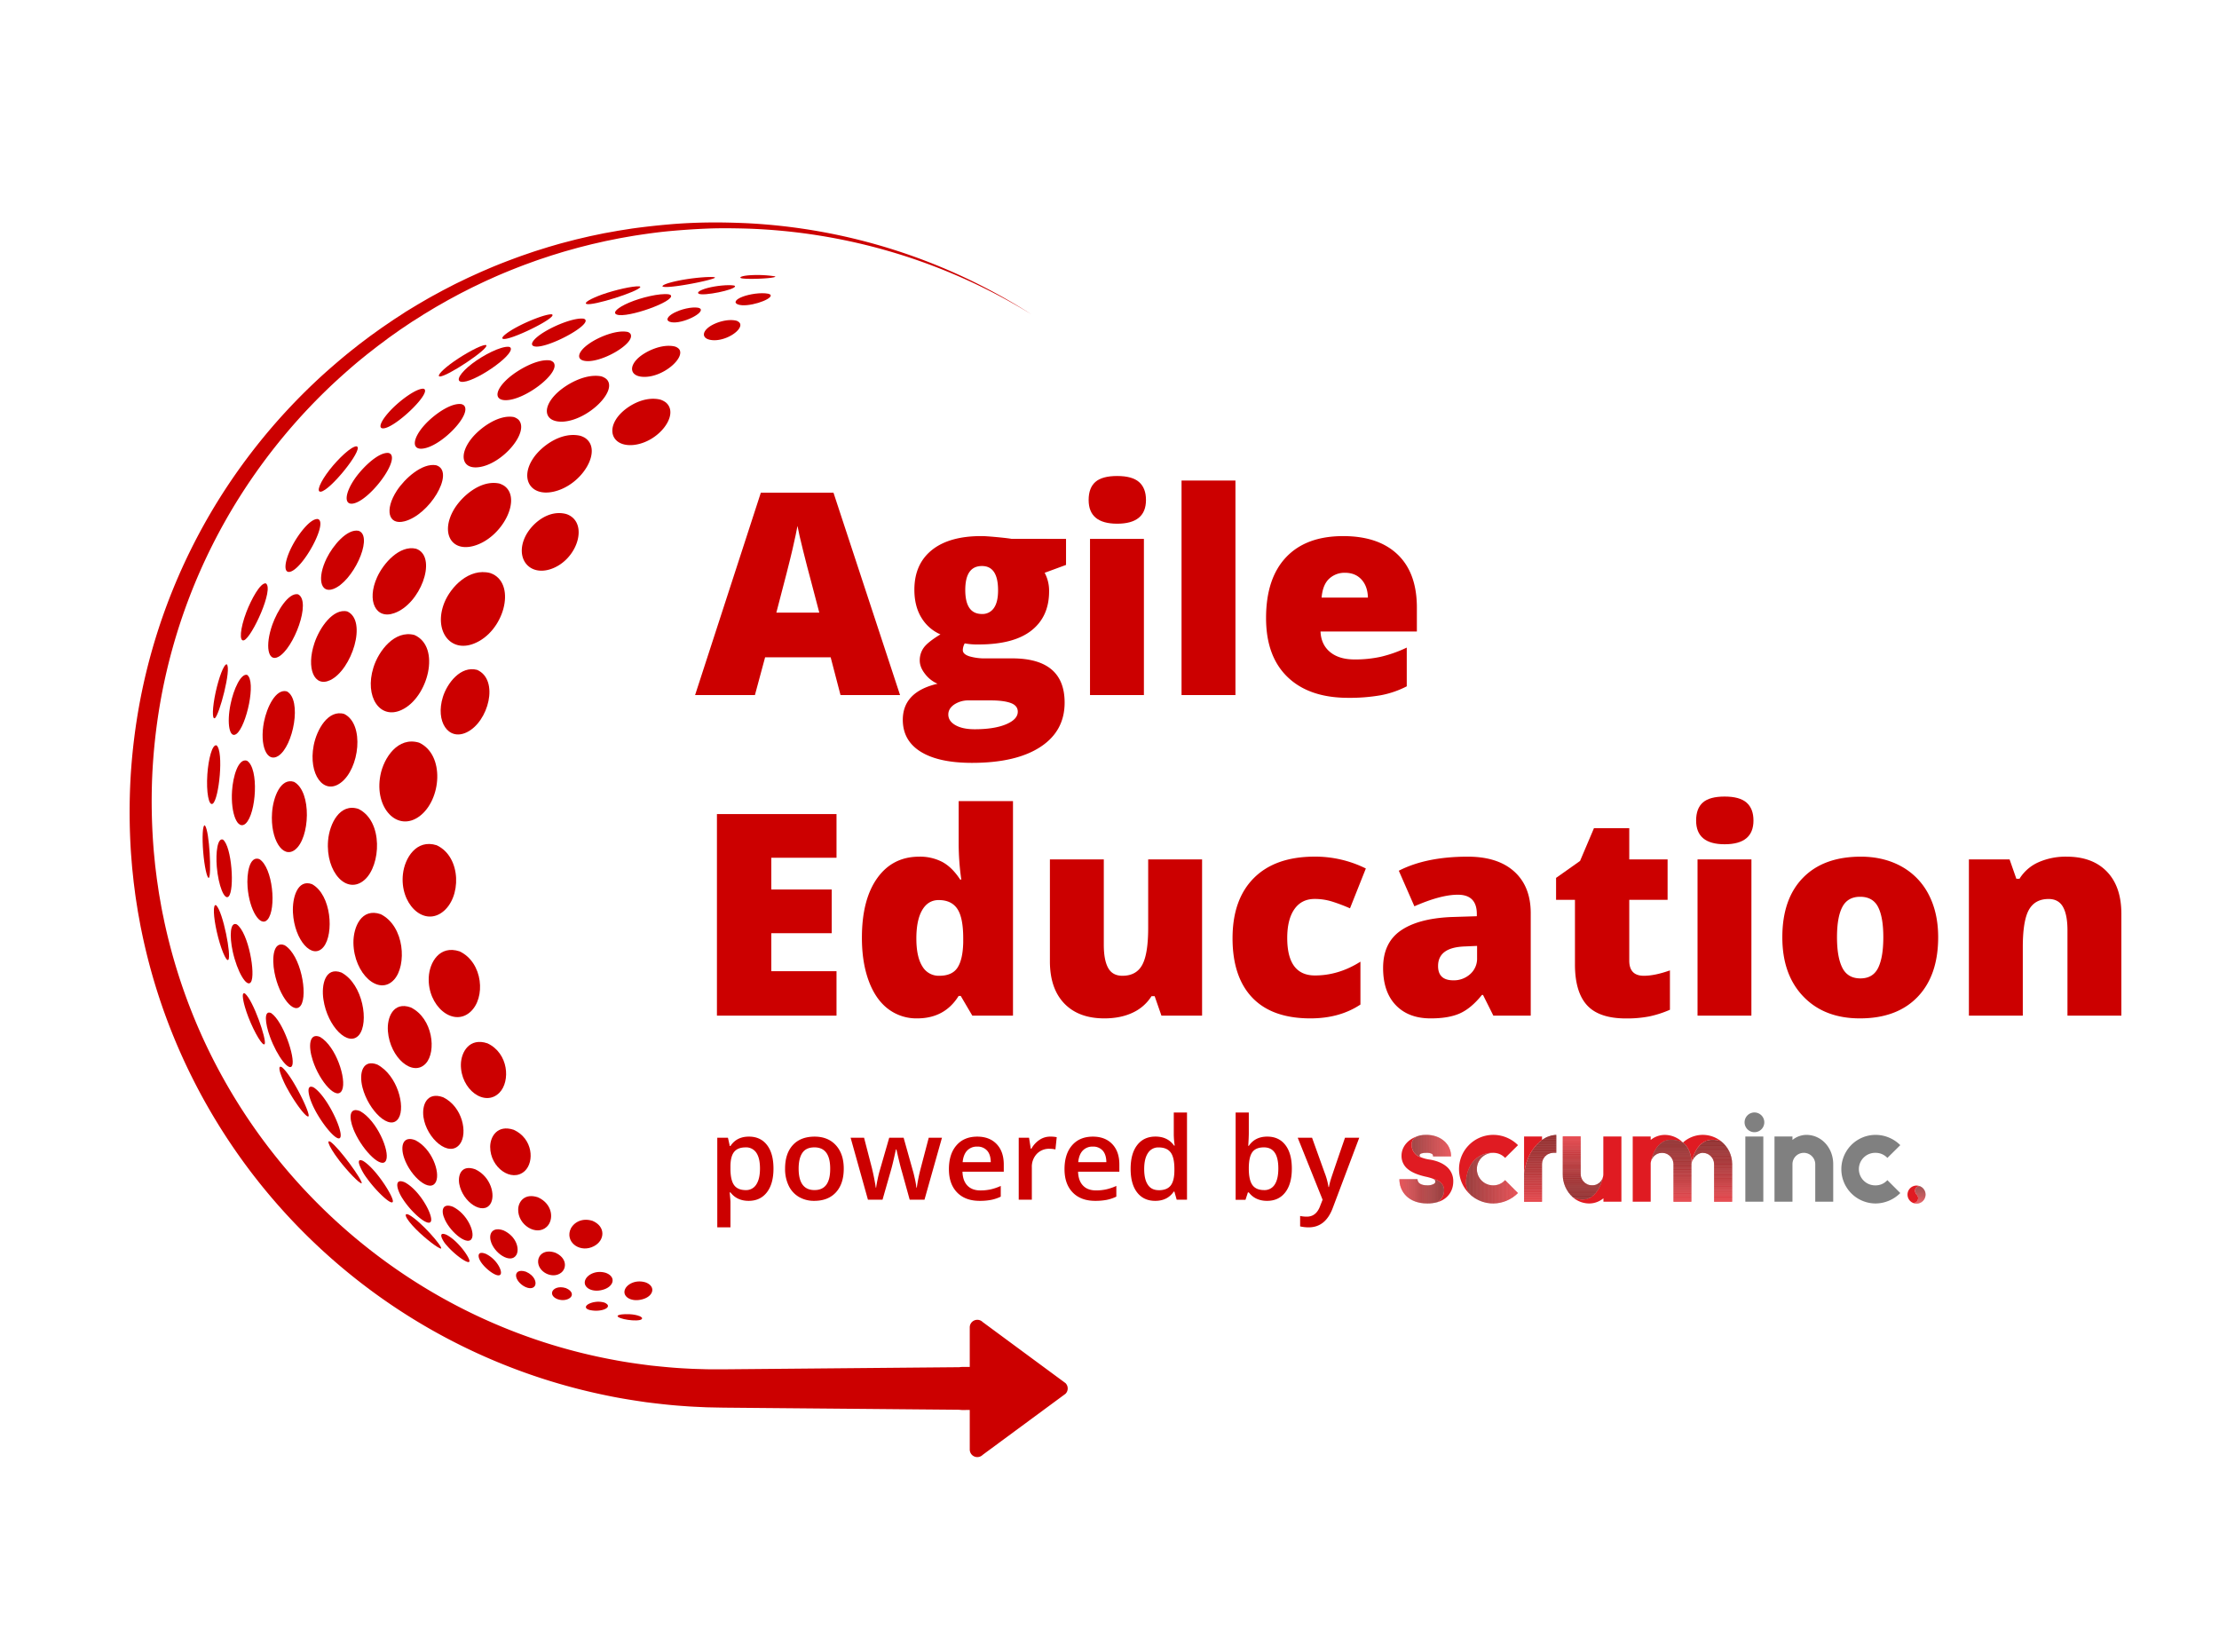 <svg xmlns="http://www.w3.org/2000/svg" xmlns:xlink="http://www.w3.org/1999/xlink" viewBox="0 0 1800 1339.71"><defs><style>.cls-1{fill:none;}.cls-2{fill:#c00;}.cls-3{clip-path:url(#clip-path);}.cls-4{fill:#e01b22;}.cls-5{fill:#df1b22;}.cls-6{fill:#dd1a21;}.cls-7{fill:#dc1a21;}.cls-8{fill:#db1a20;}.cls-9{fill:#d91920;}.cls-10{fill:#d8191f;}.cls-11{fill:#d7191f;}.cls-12{fill:#d5181e;}.cls-13{fill:#d4181e;}.cls-14{fill:#d3171e;}.cls-15{fill:#d1171d;}.cls-16{fill:#d0171d;}.cls-17{fill:#cf161c;}.cls-18{fill:#cd161c;}.cls-19{fill:#cc161b;}.cls-20{fill:#cb151b;}.cls-21{fill:#c9151b;}.cls-22{fill:#c8151a;}.cls-23{fill:#c7141a;}.cls-24{fill:#c61419;}.cls-25{fill:#c41419;}.cls-26{fill:#c31318;}.cls-27{fill:#c21318;}.cls-28{fill:#c11318;}.cls-29{fill:#bf1217;}.cls-30{fill:#be1217;}.cls-31{fill:#bd1216;}.cls-32{fill:#bc1116;}.cls-33{fill:#ba1116;}.cls-34{fill:#b91115;}.cls-35{fill:#b81115;}.cls-36{fill:#b71014;}.cls-37{fill:#b61014;}.cls-38{fill:#b41014;}.cls-39{fill:#b30f13;}.cls-40{fill:#b20f13;}.cls-41{fill:#b10f12;}.cls-42{fill:#b00e12;}.cls-43{fill:#af0e12;}.cls-44{fill:#ad0e11;}.cls-45{fill:#ac0d11;}.cls-46{fill:#ab0d11;}.cls-47{fill:#aa0d10;}.cls-48{fill:#a90d10;}.cls-49{fill:#a80c0f;}.cls-50{fill:#a70c0f;}.cls-51{fill:#a60c0f;}.cls-52{fill:#a40b0e;}.cls-53{fill:#a30b0e;}.cls-54{fill:#a20b0e;}.cls-55{fill:#a10b0d;}.cls-56{fill:#a00a0d;}.cls-57{fill:#9f0a0d;}.cls-58{fill:#9e0a0c;}.cls-59{fill:#9d090c;}.cls-60{fill:#9c090c;}.cls-61{fill:#9b090b;}.cls-62{fill:#9a090b;}.cls-63{fill:#99080b;}.cls-64{fill:#98080a;}.cls-65{fill:#97080a;}.cls-66{fill:#96080a;}.cls-67{fill:#950709;}.cls-68{fill:#940709;}.cls-69{fill:#930709;}.cls-70{fill:#920708;}.cls-71{fill:#910608;}.cls-72{fill:#900608;}.cls-73{fill:#8f0607;}.cls-74{fill:#8e0607;}.cls-75{fill:#8d0507;}.cls-76{fill:#8d0506;}.cls-77{fill:#8c0506;}.cls-78{fill:#8b0506;}.cls-79{fill:#8a0406;}.cls-80{fill:#890405;}.cls-81{fill:#880405;}.cls-82{fill:#870405;}.cls-83{fill:#860304;}.cls-84{fill:#850304;}.cls-85{fill:#840304;}.cls-86{fill:#840303;}.cls-87{fill:#830303;}.cls-88{fill:#820203;}.cls-89{fill:#810203;}.cls-90{fill:#800202;}.cls-91{fill:#7f0202;}.cls-92{fill:#7f0102;}.cls-93{fill:#7e0102;}.cls-94{fill:#7d0101;}.cls-95{fill:#7c0101;}.cls-96{fill:#7b0101;}.cls-97{fill:#7b0001;}.cls-98{fill:#7a0000;}.cls-99{fill:#790000;}.cls-100{clip-path:url(#clip-path-2);}.cls-101{clip-path:url(#clip-path-3);}.cls-102{clip-path:url(#clip-path-4);}.cls-103{fill:gray;}.cls-104{clip-path:url(#clip-path-5);}.cls-105{fill:#8a0506;}.cls-106{fill:#9d0a0c;}.cls-107{fill:#a50c0f;}.cls-108{fill:#a80c10;}.cls-109{fill:#ae0e11;}.cls-110{fill:#b40f13;}.cls-111{fill:#b51014;}.cls-112{fill:#b81015;}.cls-113{fill:#ba1115;}.cls-114{fill:#bb1116;}.cls-115{fill:#c01317;}.cls-116{fill:#c51419;}.cls-117{fill:#c9151a;}.cls-118{fill:#ca151b;}.cls-119{fill:#ce161c;}.cls-120{fill:#cf171c;}.cls-121{fill:#d2171d;}.cls-122{fill:#d3181e;}.cls-123{fill:#d6181f;}.cls-124{fill:#da1920;}.cls-125{fill:#de1a21;}.cls-126{clip-path:url(#clip-path-6);}.cls-127{clip-path:url(#clip-path-7);}.cls-128{clip-path:url(#clip-path-8);}</style><clipPath id="clip-path"><path class="cls-1" d="M1555.23,974.07a1.61,1.61,0,0,1-.32.37l-.22.19a4.78,4.78,0,0,1-.42.34l-.22.14a3.44,3.44,0,0,1-2.28.55,7.33,7.33,0,1,0,5.72-13.5,3.51,3.51,0,0,0-3.6,1.86l0,.06a1.62,1.62,0,0,0-.1.18,3.84,3.84,0,0,0-.14.36l0,.08a4.3,4.3,0,0,0,1.1,4.14h0l.2.28a4,4,0,0,1,.63,4.43A3.2,3.2,0,0,1,1555.23,974.07Z"/></clipPath><clipPath id="clip-path-2"><path class="cls-1" d="M1262.45,935.05V920.47a21.06,21.06,0,0,0-11.54,4.09c-11.7,8.62-13.81,22-14.62,26.79v23.33h14.58v-30.5a9.17,9.17,0,0,1,9.13-9.13Z"/></clipPath><clipPath id="clip-path-3"><path class="cls-1" d="M1162.32,956h0c1.24.53,2,1.18,2,2.31a2.07,2.07,0,0,1-1.11,1.89,9.87,9.87,0,0,1-5.45,1.22c-4.79,0-7.91-1.67-7.91-5h-14.69c0,9.91,7.12,19.7,22.71,19.7a28.63,28.63,0,0,0,8.34-1.15,11.36,11.36,0,0,0,5.22-10C1171.2,957.58,1162.32,956,1162.32,956Z"/></clipPath><clipPath id="clip-path-4"><path class="cls-1" d="M1390.42,944.18v30.5h14.69v-30.5a23.57,23.57,0,0,0-8.93-18.45c-20.49-7.16-24,17.63-24,17.63h0c.58-3.31,4.43-8.32,9-8.32A9.2,9.2,0,0,1,1390.42,944.18Z"/></clipPath><clipPath id="clip-path-5"><path class="cls-1" d="M1145.16,927.82a10.44,10.44,0,0,0,8.32,11.13c-1.23-.45-2-1-2-1.67,0-.89.56-1.34,1.34-1.67a11.34,11.34,0,0,1,4.23-.56,9.09,9.09,0,0,1,4.45.78,2.2,2.2,0,0,1,1,2.12h14.58c0-10.47-8.9-17.48-20-17.48-.66,0-1.3,0-1.94.08l-.42,0c-.54,0-1.07.12-1.59.2-.27,0-.53.09-.8.15l-.23,0C1148.49,921.78,1145.3,923.65,1145.16,927.82Z"/></clipPath><clipPath id="clip-path-6"><path class="cls-1" d="M1211.35,976.12a28.56,28.56,0,0,0,20-8.46l-10.46-10.46a12.76,12.76,0,0,1-9.57,4.23,13.18,13.18,0,0,1-.3-26.36h0s-16.31-1.37-20.91,17.19c-2.35,9.52.4,14.59,3.46,17.47A27.66,27.66,0,0,0,1211.35,976.12Z"/></clipPath><clipPath id="clip-path-7"><path class="cls-1" d="M1300.3,954.61h0a9,9,0,0,1-8.83,6.81,9.2,9.2,0,0,1-9.24-9.13V921.81h-14.58V952.3a24.68,24.68,0,0,0,8.16,18.74C1295.68,979.88,1300.3,954.61,1300.3,954.61Z"/></clipPath><clipPath id="clip-path-8"><path class="cls-1" d="M1372.14,943.36a.62.62,0,0,1,0-.09c-.21-12.07-7-16.57-7-16.57-19.73-8.94-25,10.61-25.94,15.51a9.25,9.25,0,0,1,18.26,2v30.5h14.58v-30.5a4.74,4.74,0,0,1,.08-.82h0Zm-33.09,0c0-.25.06-.49.1-.73-.08.45-.12.7-.12.7Z"/></clipPath></defs><g id="Layer_5" data-name="Layer 5"><path class="cls-2" d="M681.81,563.76l-8-30.64H620.64l-8.27,30.64H563.84l53.34-164.15H676.1l54,164.15Zm-17.22-66.87-7.05-26.83q-2.46-9-6-23.15t-4.64-20.35q-1,5.7-4,18.79t-13.14,51.54Z"/><path class="cls-2" d="M864.74,437.07V458.2l-17.33,6.38A30.77,30.77,0,0,1,851,479.67q0,20.47-14.36,31.76t-42.89,11.29a55.08,55.08,0,0,1-11.18-.89,11.64,11.64,0,0,0-1.56,5.48q0,3.24,5.25,5A44.85,44.85,0,0,0,800,534h21q42.6,0,42.6,35.89,0,23.15-19.74,36t-55.4,12.86q-27,0-41.54-9t-14.59-25.88q0-22.71,28.18-29.3a25.41,25.41,0,0,1-10.12-7.94q-4.3-5.48-4.31-10.84a17.53,17.53,0,0,1,3.24-10.46q3.25-4.53,13.53-10.79a33.71,33.71,0,0,1-15.48-13.64q-5.65-9.29-5.65-22.59,0-20.68,14.09-32.09t40.25-11.41q3.46,0,12,.79t12.52,1.45ZM769.25,579.53q0,5.36,5.81,8.66t15.54,3.3q15.89,0,25.44-4t9.56-10.23q0-5-5.81-7.1t-16.66-2.07H786a20.71,20.71,0,0,0-11.91,3.3Q769.25,574.72,769.25,579.53Zm13.75-101Q783,498,796.53,498a11.15,11.15,0,0,0,9.67-4.81q3.42-4.8,3.41-14.42,0-19.68-13.08-19.68Q783,459.1,783,478.56Z"/><path class="cls-2" d="M883.08,405.54q0-9.84,5.48-14.65t17.66-4.81q12.19,0,17.78,4.92t5.59,14.54q0,19.23-23.37,19.23Q883.08,424.77,883.08,405.54Zm44.83,158.22H884.19V437.07h43.72Z"/><path class="cls-2" d="M1002.16,563.76H958.44v-174h43.72Z"/><path class="cls-2" d="M1093.63,566q-31.65,0-49.15-16.83T1027,501.25q0-32.08,16.22-49.25t46.29-17.17q28.62,0,44.22,14.93t15.6,43v19.45h-78.16q.45,10.62,7.77,16.66t20,6a96.6,96.6,0,0,0,21.19-2.18,104.38,104.38,0,0,0,21-7.44v31.42a76.87,76.87,0,0,1-21.25,7.27A147.16,147.16,0,0,1,1093.63,566Zm-2.57-101.42a18.2,18.2,0,0,0-12.92,4.86q-5.21,4.88-6.09,15.26h37.57q-.22-9.17-5.2-14.64T1091.06,464.58Z"/><path class="cls-2" d="M678.56,823.76h-97V660.28h97v35.45H625.67v25.72h49v35.44h-49v30.86h52.89Z"/><path class="cls-2" d="M744,826a37.92,37.92,0,0,1-23.65-7.72q-10.12-7.71-15.66-22.7t-5.53-35q0-30.86,12.41-48.3t34.1-17.45a39.14,39.14,0,0,1,18.62,4.25q8,4.26,14.59,14.32h.9a209.62,209.62,0,0,1-2.13-29.75V649.77h44.06v174h-33l-9.39-16h-1.68Q766.34,826,744,826Zm17.89-34.56q10.5,0,14.81-6.59t4.64-20.35V761q0-16.77-4.8-23.87t-15.1-7.1q-8.61,0-13.36,8.1t-4.75,23.09q0,14.76,4.8,22.48A15.31,15.31,0,0,0,761.87,791.44Z"/><path class="cls-2" d="M942.12,823.76,936.64,808h-2.57a35.67,35.67,0,0,1-15.27,13.37Q909,826,895.82,826q-20.91,0-32.54-12.14t-11.62-34.27V697.07h43.72v69.22q0,12.4,3.52,18.78t11.57,6.37q11.29,0,16.1-8.88t4.81-30V697.07H975.1V823.76Z"/><path class="cls-2" d="M1063,826q-31.08,0-47.13-16.78T999.81,761q0-31.53,17.33-48.86t49.32-17.34a92.39,92.39,0,0,1,41.48,9.62l-12.86,32.32a139.9,139.9,0,0,0-14.65-5.54,47.1,47.1,0,0,0-14-2.07q-10.64,0-16.44,8.28t-5.82,23.37q0,30.41,22.48,30.41,19.23,0,36.9-11.18v34.77Q1086.69,826,1063,826Z"/><path class="cls-2" d="M1211.37,823.76,1203,807h-.89q-8.83,10.95-18,15t-23.71,4q-17.89,0-28.18-10.74t-10.28-30.19q0-20.24,14.09-30.13t40.81-11.13l21.13-.67v-1.79q0-15.66-15.43-15.65-13.86,0-35.22,9.39l-12.64-28.85q22.14-11.4,55.91-11.41,24.38,0,37.74,12.08t13.36,33.77v83.08Zm-32.43-28.63a19.71,19.71,0,0,0,13.59-5,16.7,16.7,0,0,0,5.65-13.08v-9.84l-10.07.45q-21.58.78-21.58,15.88Q1166.53,795.14,1178.94,795.13Z"/><path class="cls-2" d="M1333.47,791.44q8.83,0,21.14-4.36V819a85.63,85.63,0,0,1-16.83,5.42,95.29,95.29,0,0,1-18.73,1.63q-22,0-31.76-10.79t-9.72-33.16V729.83h-15.32V712.05l19.45-13.75,11.3-26.61h28.62v25.38h31.09v32.76h-31.09v49.31Q1321.62,791.46,1333.47,791.44Z"/><path class="cls-2" d="M1375.85,665.54q0-9.84,5.48-14.65t17.67-4.81q12.18,0,17.78,4.92t5.59,14.54q0,19.23-23.37,19.23Q1375.86,684.77,1375.85,665.54Zm44.84,158.22H1377V697.07h43.72Z"/><path class="cls-2" d="M1572.2,760.14q0,31.08-16.72,48.47T1508.69,826q-28.85,0-45.9-17.78t-17-48.08q0-31,16.71-48.14t46.91-17.17q18.67,0,33,7.94a54.23,54.23,0,0,1,22.08,22.76Q1572.2,740.35,1572.2,760.14Zm-82.07,0q0,16.32,4.36,24.88t14.65,8.55q10.17,0,14.37-8.55t4.19-24.88q0-16.21-4.25-24.49t-14.54-8.28q-10.07,0-14.42,8.22T1490.13,760.14Z"/><path class="cls-2" d="M1677.08,823.76v-69.1q0-12.64-3.63-19.07t-11.68-6.43q-11.07,0-16,8.84t-4.92,30.3v55.46h-43.72V697.07h33l5.48,15.66h2.57a34.6,34.6,0,0,1,15.49-13.42,54.75,54.75,0,0,1,22.75-4.48q21,0,32.71,12.19t11.68,34.33v82.41Z"/><path class="cls-2" d="M607.34,974q-9.54,0-14.82-6.86h-.63q.63,6.36.63,7.73v20.59H581.84V922.8h8.64q.36,1.41,1.5,6.73h.54q5-7.63,15-7.64,9.4,0,14.66,6.82t5.25,19.14q0,12.31-5.34,19.22T607.34,974Zm-2.59-43.36q-6.36,0-9.3,3.73t-2.93,11.91v1.59q0,9.18,2.91,13.29t9.5,4.12a9.65,9.65,0,0,0,8.55-4.55q3-4.55,3-13t-3-12.8A9.94,9.94,0,0,0,604.75,930.62Z"/><path class="cls-2" d="M684.43,947.85q0,12.31-6.32,19.22T660.52,974a24.14,24.14,0,0,1-12.46-3.18,21,21,0,0,1-8.31-9.14,31.05,31.05,0,0,1-2.91-13.81q0-12.23,6.27-19.09t17.68-6.87q10.9,0,17.27,7T684.43,947.85Zm-36.59,0q0,17.4,12.86,17.41t12.73-17.41q0-17.24-12.82-17.23-6.74,0-9.75,4.46T647.84,947.85Z"/><path class="cls-2" d="M737.92,973.07l-6.5-23.45q-1.17-3.72-4.27-17.32h-.41q-2.64,12.27-4.18,17.41l-6.68,23.36H704.06L690,922.8h10.91l6.41,24.77q2.18,9.2,3.09,15.73h.27c.3-2.21.77-4.75,1.39-7.61s1.16-5,1.61-6.43l7.64-26.46H733l7.41,26.46q.69,2.22,1.71,6.81a52.59,52.59,0,0,1,1.2,7.14h.37a137.66,137.66,0,0,1,3.18-15.64l6.5-24.77H764.1l-14.18,50.27Z"/><path class="cls-2" d="M794.69,974q-11.73,0-18.34-6.84t-6.61-18.84q0-12.31,6.14-19.36t16.86-7.05q9.94,0,15.72,6.05t5.78,16.63v5.78h-33.5q.22,7.32,4,11.25t10.5,3.93a38.84,38.84,0,0,0,8.3-.84,43,43,0,0,0,8.25-2.8v8.68a32.42,32.42,0,0,1-7.91,2.64A49,49,0,0,1,794.69,974Zm-2-44a10.72,10.72,0,0,0-8.16,3.23q-3.08,3.22-3.66,9.41h22.82q-.09-6.23-3-9.43A10.26,10.26,0,0,0,792.74,930Z"/><path class="cls-2" d="M851.87,921.89a26,26,0,0,1,5.32.46l-1.05,9.95a20.33,20.33,0,0,0-4.72-.54A13.67,13.67,0,0,0,841,935.94a15.13,15.13,0,0,0-4,10.86v26.27H826.37V922.8h8.37l1.4,8.87h.55a20,20,0,0,1,6.52-7.14A15.49,15.49,0,0,1,851.87,921.89Z"/><path class="cls-2" d="M888.46,974q-11.73,0-18.34-6.84t-6.61-18.84q0-12.31,6.13-19.36t16.87-7.05q9.94,0,15.72,6.05T908,944.57v5.78H874.51q.22,7.32,4,11.25c2.49,2.62,6,3.93,10.5,3.93a38.91,38.91,0,0,0,8.3-.84,43.17,43.17,0,0,0,8.24-2.8v8.68a32.21,32.21,0,0,1-7.9,2.64A49,49,0,0,1,888.46,974Zm-2-44a10.72,10.72,0,0,0-8.16,3.23q-3.08,3.22-3.66,9.41h22.82q-.1-6.23-3-9.43A10.26,10.26,0,0,0,886.51,930Z"/><path class="cls-2" d="M937.09,974q-9.4,0-14.68-6.82T917.14,948q0-12.36,5.34-19.25t14.8-6.89q9.9,0,15.09,7.32h.54a64.68,64.68,0,0,1-.77-8.54V902.35h10.73v70.72H954.5l-1.86-6.59h-.5Q947,974,937.09,974Zm2.87-8.63q6.59,0,9.59-3.71t3.09-12v-1.5q0-9.5-3.09-13.5t-9.68-4a9.81,9.81,0,0,0-8.68,4.57q-3.06,4.56-3.05,13t3,12.75Q934,965.34,940,965.35Z"/><path class="cls-2" d="M1028,921.89q9.4,0,14.66,6.82t5.25,19.14q0,12.36-5.32,19.25T1027.82,974q-9.55,0-14.82-6.86h-.73l-1.95,6h-8V902.35H1013v16.82c0,1.24-.06,3.09-.18,5.54s-.22,4-.28,4.68h.46Q1018.09,921.89,1028,921.89Zm-2.77,8.73q-6.47,0-9.3,3.79T1013,947.12v.73q0,9.18,2.91,13.29t9.5,4.12a9.63,9.63,0,0,0,8.61-4.5q2.94-4.5,2.93-13Q1037,930.62,1025.23,930.62Z"/><path class="cls-2" d="M1052.68,922.8h11.63l10.23,28.5a53.46,53.46,0,0,1,3.09,11.46h.37a46.79,46.79,0,0,1,1.5-6.07q1.08-3.57,11.54-33.89h11.55l-21.5,57q-5.86,15.69-19.55,15.69a30.5,30.5,0,0,1-6.91-.78v-8.45a25.31,25.31,0,0,0,5.5.54q7.72,0,10.87-9l1.86-4.73Z"/><g class="cls-3"><rect class="cls-4" x="1551.77" y="976.12" width="10.22" height="0.14"/><rect class="cls-5" x="1551.77" y="975.98" width="10.22" height="0.14"/><rect class="cls-6" x="1551.77" y="975.84" width="10.22" height="0.14"/><rect class="cls-7" x="1551.77" y="975.71" width="10.22" height="0.14"/><rect class="cls-8" x="1551.77" y="975.57" width="10.22" height="0.14"/><rect class="cls-9" x="1551.77" y="975.43" width="10.22" height="0.14"/><rect class="cls-10" x="1551.77" y="975.29" width="10.22" height="0.14"/><rect class="cls-11" x="1551.77" y="975.16" width="10.22" height="0.14"/><rect class="cls-12" x="1551.77" y="975.02" width="10.22" height="0.14"/><rect class="cls-13" x="1551.77" y="974.88" width="10.22" height="0.14"/><rect class="cls-14" x="1551.77" y="974.75" width="10.22" height="0.14"/><rect class="cls-15" x="1551.77" y="974.61" width="10.22" height="0.14"/><rect class="cls-16" x="1551.77" y="974.47" width="10.22" height="0.14"/><rect class="cls-17" x="1551.77" y="974.33" width="10.22" height="0.14"/><rect class="cls-18" x="1551.77" y="974.2" width="10.22" height="0.14"/><rect class="cls-19" x="1551.77" y="974.06" width="10.22" height="0.14"/><rect class="cls-20" x="1551.77" y="973.92" width="10.22" height="0.14"/><rect class="cls-21" x="1551.77" y="973.79" width="10.22" height="0.14"/><rect class="cls-22" x="1551.77" y="973.65" width="10.22" height="0.14"/><rect class="cls-23" x="1551.77" y="973.51" width="10.22" height="0.14"/><rect class="cls-24" x="1551.77" y="973.37" width="10.22" height="0.14"/><rect class="cls-25" x="1551.77" y="973.24" width="10.22" height="0.14"/><rect class="cls-26" x="1551.77" y="973.1" width="10.22" height="0.14"/><rect class="cls-27" x="1551.77" y="972.96" width="10.22" height="0.14"/><rect class="cls-28" x="1551.77" y="972.83" width="10.22" height="0.14"/><rect class="cls-29" x="1551.77" y="972.69" width="10.22" height="0.14"/><rect class="cls-30" x="1551.77" y="972.55" width="10.22" height="0.14"/><rect class="cls-31" x="1551.77" y="972.41" width="10.22" height="0.14"/><rect class="cls-32" x="1551.77" y="972.28" width="10.22" height="0.14"/><rect class="cls-33" x="1551.77" y="972.14" width="10.22" height="0.14"/><rect class="cls-34" x="1551.77" y="972" width="10.22" height="0.14"/><rect class="cls-35" x="1551.77" y="971.86" width="10.22" height="0.14"/><rect class="cls-36" x="1551.77" y="971.73" width="10.22" height="0.14"/><rect class="cls-37" x="1551.77" y="971.59" width="10.22" height="0.14"/><rect class="cls-38" x="1551.77" y="971.45" width="10.22" height="0.14"/><rect class="cls-39" x="1551.77" y="971.32" width="10.22" height="0.14"/><rect class="cls-40" x="1551.77" y="971.18" width="10.22" height="0.14"/><rect class="cls-41" x="1551.77" y="971.04" width="10.22" height="0.14"/><rect class="cls-42" x="1551.77" y="970.9" width="10.22" height="0.14"/><rect class="cls-43" x="1551.77" y="970.77" width="10.22" height="0.14"/><rect class="cls-44" x="1551.77" y="970.63" width="10.22" height="0.14"/><rect class="cls-45" x="1551.77" y="970.49" width="10.22" height="0.14"/><rect class="cls-46" x="1551.77" y="970.36" width="10.22" height="0.14"/><rect class="cls-47" x="1551.77" y="970.22" width="10.22" height="0.14"/><rect class="cls-48" x="1551.77" y="970.08" width="10.22" height="0.14"/><rect class="cls-49" x="1551.77" y="969.94" width="10.22" height="0.14"/><rect class="cls-50" x="1551.77" y="969.81" width="10.22" height="0.14"/><rect class="cls-51" x="1551.77" y="969.67" width="10.22" height="0.14"/><rect class="cls-52" x="1551.77" y="969.53" width="10.22" height="0.14"/><rect class="cls-53" x="1551.77" y="969.39" width="10.22" height="0.14"/><rect class="cls-54" x="1551.77" y="969.26" width="10.22" height="0.14"/><rect class="cls-55" x="1551.77" y="969.12" width="10.22" height="0.14"/><rect class="cls-56" x="1551.77" y="968.98" width="10.22" height="0.14"/><rect class="cls-57" x="1551.77" y="968.85" width="10.22" height="0.14"/><rect class="cls-58" x="1551.77" y="968.71" width="10.22" height="0.14"/><rect class="cls-59" x="1551.77" y="968.57" width="10.22" height="0.14"/><rect class="cls-60" x="1551.77" y="968.43" width="10.22" height="0.14"/><rect class="cls-61" x="1551.77" y="968.3" width="10.22" height="0.14"/><rect class="cls-62" x="1551.77" y="968.16" width="10.22" height="0.14"/><rect class="cls-63" x="1551.77" y="968.02" width="10.22" height="0.14"/><rect class="cls-64" x="1551.77" y="967.89" width="10.22" height="0.14"/><rect class="cls-65" x="1551.77" y="967.75" width="10.22" height="0.14"/><rect class="cls-66" x="1551.77" y="967.61" width="10.22" height="0.14"/><rect class="cls-67" x="1551.77" y="967.47" width="10.22" height="0.14"/><rect class="cls-68" x="1551.77" y="967.34" width="10.22" height="0.14"/><rect class="cls-69" x="1551.77" y="967.2" width="10.22" height="0.14"/><rect class="cls-70" x="1551.77" y="967.06" width="10.22" height="0.14"/><rect class="cls-71" x="1551.77" y="966.93" width="10.22" height="0.14"/><rect class="cls-72" x="1551.77" y="966.79" width="10.22" height="0.14"/><rect class="cls-73" x="1551.77" y="966.65" width="10.22" height="0.14"/><rect class="cls-74" x="1551.77" y="966.51" width="10.22" height="0.14"/><rect class="cls-75" x="1551.77" y="966.38" width="10.22" height="0.14"/><rect class="cls-76" x="1551.77" y="966.24" width="10.22" height="0.14"/><rect class="cls-77" x="1551.77" y="966.1" width="10.22" height="0.14"/><rect class="cls-78" x="1551.77" y="965.96" width="10.22" height="0.14"/><rect class="cls-79" x="1551.77" y="965.83" width="10.22" height="0.14"/><rect class="cls-80" x="1551.77" y="965.69" width="10.22" height="0.14"/><rect class="cls-81" x="1551.77" y="965.55" width="10.22" height="0.14"/><rect class="cls-82" x="1551.77" y="965.42" width="10.22" height="0.14"/><rect class="cls-82" x="1551.77" y="965.28" width="10.22" height="0.14"/><rect class="cls-83" x="1551.77" y="965.14" width="10.22" height="0.14"/><rect class="cls-84" x="1551.77" y="965" width="10.22" height="0.14"/><rect class="cls-85" x="1551.77" y="964.87" width="10.22" height="0.14"/><rect class="cls-86" x="1551.77" y="964.73" width="10.22" height="0.14"/><rect class="cls-87" x="1551.77" y="964.59" width="10.22" height="0.14"/><rect class="cls-88" x="1551.77" y="964.46" width="10.22" height="0.14"/><rect class="cls-89" x="1551.77" y="964.32" width="10.22" height="0.14"/><rect class="cls-89" x="1551.77" y="964.18" width="10.22" height="0.14"/><rect class="cls-90" x="1551.77" y="964.04" width="10.22" height="0.14"/><rect class="cls-91" x="1551.77" y="963.91" width="10.22" height="0.14"/><rect class="cls-92" x="1551.77" y="963.77" width="10.22" height="0.14"/><rect class="cls-93" x="1551.77" y="963.63" width="10.22" height="0.14"/><rect class="cls-94" x="1551.77" y="963.5" width="10.22" height="0.14"/><rect class="cls-94" x="1551.77" y="963.36" width="10.22" height="0.14"/><rect class="cls-95" x="1551.77" y="963.22" width="10.22" height="0.14"/><rect class="cls-95" x="1551.77" y="963.08" width="10.22" height="0.14"/><rect class="cls-96" x="1551.77" y="962.95" width="10.22" height="0.14"/><rect class="cls-97" x="1551.77" y="962.81" width="10.22" height="0.14"/><rect class="cls-98" x="1551.77" y="962.67" width="10.22" height="0.14"/><rect class="cls-98" x="1551.77" y="962.53" width="10.22" height="0.14"/><rect class="cls-99" x="1551.77" y="962.4" width="10.22" height="0.14"/><rect class="cls-99" x="1551.77" y="962.26" width="10.22" height="0.14"/><rect class="cls-99" x="1551.77" y="962.12" width="10.22" height="0.14"/><rect class="cls-99" x="1551.77" y="961.96" width="10.22" height="0.16"/></g><g class="cls-100"><rect class="cls-4" x="1236.29" y="974.15" width="26.16" height="0.53"/><rect class="cls-5" x="1236.29" y="973.62" width="26.16" height="0.53"/><rect class="cls-6" x="1236.29" y="973.1" width="26.16" height="0.53"/><rect class="cls-7" x="1236.29" y="972.57" width="26.16" height="0.53"/><rect class="cls-8" x="1236.29" y="972.04" width="26.16" height="0.53"/><rect class="cls-9" x="1236.29" y="971.52" width="26.16" height="0.53"/><rect class="cls-10" x="1236.29" y="970.99" width="26.16" height="0.53"/><rect class="cls-11" x="1236.29" y="970.47" width="26.16" height="0.53"/><rect class="cls-12" x="1236.29" y="969.94" width="26.16" height="0.53"/><rect class="cls-13" x="1236.29" y="969.41" width="26.16" height="0.53"/><rect class="cls-14" x="1236.29" y="968.89" width="26.16" height="0.53"/><rect class="cls-15" x="1236.29" y="968.36" width="26.16" height="0.53"/><rect class="cls-16" x="1236.29" y="967.83" width="26.16" height="0.53"/><rect class="cls-17" x="1236.29" y="967.31" width="26.16" height="0.53"/><rect class="cls-18" x="1236.29" y="966.78" width="26.16" height="0.53"/><rect class="cls-19" x="1236.29" y="966.26" width="26.16" height="0.53"/><rect class="cls-20" x="1236.29" y="965.73" width="26.16" height="0.53"/><rect class="cls-21" x="1236.29" y="965.2" width="26.16" height="0.53"/><rect class="cls-22" x="1236.29" y="964.68" width="26.16" height="0.53"/><rect class="cls-23" x="1236.29" y="964.15" width="26.16" height="0.53"/><rect class="cls-24" x="1236.29" y="963.62" width="26.16" height="0.53"/><rect class="cls-25" x="1236.29" y="963.1" width="26.16" height="0.53"/><rect class="cls-26" x="1236.29" y="962.57" width="26.16" height="0.53"/><rect class="cls-27" x="1236.29" y="962.05" width="26.16" height="0.53"/><rect class="cls-28" x="1236.29" y="961.52" width="26.16" height="0.53"/><rect class="cls-29" x="1236.29" y="960.99" width="26.16" height="0.53"/><rect class="cls-30" x="1236.29" y="960.47" width="26.16" height="0.53"/><rect class="cls-31" x="1236.29" y="959.94" width="26.16" height="0.53"/><rect class="cls-32" x="1236.29" y="959.42" width="26.16" height="0.53"/><rect class="cls-33" x="1236.29" y="958.89" width="26.16" height="0.53"/><rect class="cls-34" x="1236.29" y="958.36" width="26.16" height="0.53"/><rect class="cls-35" x="1236.29" y="957.84" width="26.16" height="0.53"/><rect class="cls-36" x="1236.29" y="957.31" width="26.16" height="0.53"/><rect class="cls-37" x="1236.29" y="956.78" width="26.16" height="0.53"/><rect class="cls-38" x="1236.29" y="956.26" width="26.16" height="0.53"/><rect class="cls-39" x="1236.29" y="955.73" width="26.16" height="0.53"/><rect class="cls-40" x="1236.29" y="955.21" width="26.16" height="0.53"/><rect class="cls-41" x="1236.29" y="954.68" width="26.16" height="0.53"/><rect class="cls-42" x="1236.29" y="954.15" width="26.16" height="0.53"/><rect class="cls-43" x="1236.29" y="953.63" width="26.16" height="0.53"/><rect class="cls-44" x="1236.29" y="953.1" width="26.16" height="0.53"/><rect class="cls-45" x="1236.29" y="952.57" width="26.16" height="0.53"/><rect class="cls-46" x="1236.29" y="952.05" width="26.16" height="0.53"/><rect class="cls-47" x="1236.29" y="951.52" width="26.16" height="0.53"/><rect class="cls-48" x="1236.29" y="951" width="26.16" height="0.53"/><rect class="cls-49" x="1236.29" y="950.47" width="26.16" height="0.53"/><rect class="cls-50" x="1236.29" y="949.94" width="26.16" height="0.53"/><rect class="cls-51" x="1236.29" y="949.42" width="26.16" height="0.53"/><rect class="cls-52" x="1236.29" y="948.89" width="26.16" height="0.53"/><rect class="cls-53" x="1236.29" y="948.36" width="26.16" height="0.53"/><rect class="cls-54" x="1236.29" y="947.84" width="26.16" height="0.53"/><rect class="cls-55" x="1236.29" y="947.31" width="26.16" height="0.53"/><rect class="cls-56" x="1236.29" y="946.79" width="26.16" height="0.53"/><rect class="cls-57" x="1236.29" y="946.26" width="26.16" height="0.53"/><rect class="cls-58" x="1236.29" y="945.73" width="26.16" height="0.53"/><rect class="cls-59" x="1236.29" y="945.21" width="26.16" height="0.53"/><rect class="cls-60" x="1236.29" y="944.68" width="26.16" height="0.53"/><rect class="cls-61" x="1236.29" y="944.15" width="26.16" height="0.53"/><rect class="cls-62" x="1236.29" y="943.63" width="26.16" height="0.53"/><rect class="cls-63" x="1236.29" y="943.1" width="26.16" height="0.53"/><rect class="cls-64" x="1236.29" y="942.58" width="26.16" height="0.53"/><rect class="cls-65" x="1236.29" y="942.05" width="26.16" height="0.53"/><rect class="cls-66" x="1236.29" y="941.52" width="26.16" height="0.53"/><rect class="cls-67" x="1236.29" y="941" width="26.16" height="0.53"/><rect class="cls-68" x="1236.29" y="940.47" width="26.16" height="0.53"/><rect class="cls-69" x="1236.29" y="939.94" width="26.16" height="0.53"/><rect class="cls-70" x="1236.29" y="939.42" width="26.16" height="0.53"/><rect class="cls-71" x="1236.29" y="938.89" width="26.16" height="0.53"/><rect class="cls-72" x="1236.29" y="938.37" width="26.16" height="0.53"/><rect class="cls-73" x="1236.29" y="937.84" width="26.16" height="0.53"/><rect class="cls-74" x="1236.29" y="937.31" width="26.16" height="0.53"/><rect class="cls-75" x="1236.29" y="936.79" width="26.16" height="0.53"/><rect class="cls-76" x="1236.29" y="936.26" width="26.16" height="0.53"/><rect class="cls-77" x="1236.29" y="935.73" width="26.16" height="0.53"/><rect class="cls-78" x="1236.29" y="935.21" width="26.16" height="0.53"/><rect class="cls-79" x="1236.29" y="934.68" width="26.16" height="0.53"/><rect class="cls-80" x="1236.29" y="934.16" width="26.16" height="0.53"/><rect class="cls-81" x="1236.29" y="933.63" width="26.16" height="0.53"/><rect class="cls-82" x="1236.29" y="933.1" width="26.16" height="0.53"/><rect class="cls-82" x="1236.29" y="932.58" width="26.16" height="0.53"/><rect class="cls-83" x="1236.29" y="932.05" width="26.16" height="0.53"/><rect class="cls-84" x="1236.29" y="931.52" width="26.16" height="0.53"/><rect class="cls-85" x="1236.29" y="931" width="26.16" height="0.53"/><rect class="cls-86" x="1236.29" y="930.47" width="26.16" height="0.53"/><rect class="cls-87" x="1236.29" y="929.95" width="26.16" height="0.53"/><rect class="cls-88" x="1236.29" y="929.42" width="26.16" height="0.53"/><rect class="cls-89" x="1236.29" y="928.89" width="26.16" height="0.53"/><rect class="cls-89" x="1236.29" y="928.37" width="26.16" height="0.53"/><rect class="cls-90" x="1236.29" y="927.84" width="26.16" height="0.53"/><rect class="cls-91" x="1236.29" y="927.31" width="26.16" height="0.53"/><rect class="cls-92" x="1236.29" y="926.79" width="26.16" height="0.53"/><rect class="cls-93" x="1236.29" y="926.26" width="26.16" height="0.53"/><rect class="cls-94" x="1236.29" y="925.74" width="26.16" height="0.53"/><rect class="cls-94" x="1236.29" y="925.21" width="26.16" height="0.53"/><rect class="cls-95" x="1236.29" y="924.68" width="26.16" height="0.53"/><rect class="cls-95" x="1236.29" y="924.16" width="26.16" height="0.53"/><rect class="cls-96" x="1236.29" y="923.63" width="26.16" height="0.53"/><rect class="cls-97" x="1236.29" y="923.1" width="26.16" height="0.53"/><rect class="cls-98" x="1236.29" y="922.58" width="26.16" height="0.53"/><rect class="cls-98" x="1236.29" y="922.05" width="26.16" height="0.53"/><rect class="cls-99" x="1236.29" y="921.53" width="26.16" height="0.53"/><rect class="cls-99" x="1236.29" y="921" width="26.16" height="0.53"/><rect class="cls-99" x="1236.29" y="920.47" width="26.16" height="0.53"/></g><g class="cls-101"><rect class="cls-4" x="1135.11" y="956" width="0.35" height="20.12"/><rect class="cls-5" x="1135.46" y="956" width="0.35" height="20.12"/><rect class="cls-6" x="1135.82" y="956" width="0.35" height="20.12"/><rect class="cls-7" x="1136.17" y="956" width="0.35" height="20.12"/><rect class="cls-8" x="1136.52" y="956" width="0.35" height="20.12"/><rect class="cls-9" x="1136.87" y="956" width="0.35" height="20.12"/><rect class="cls-10" x="1137.22" y="956" width="0.35" height="20.12"/><rect class="cls-11" x="1137.58" y="956" width="0.35" height="20.12"/><rect class="cls-12" x="1137.93" y="956" width="0.35" height="20.12"/><rect class="cls-13" x="1138.28" y="956" width="0.35" height="20.12"/><rect class="cls-14" x="1138.63" y="956" width="0.35" height="20.12"/><rect class="cls-15" x="1138.98" y="956" width="0.35" height="20.12"/><rect class="cls-16" x="1139.34" y="956" width="0.35" height="20.12"/><rect class="cls-17" x="1139.69" y="956" width="0.35" height="20.12"/><rect class="cls-18" x="1140.04" y="956" width="0.35" height="20.12"/><rect class="cls-19" x="1140.39" y="956" width="0.35" height="20.12"/><rect class="cls-20" x="1140.75" y="956" width="0.35" height="20.12"/><rect class="cls-21" x="1141.1" y="956" width="0.35" height="20.12"/><rect class="cls-22" x="1141.45" y="956" width="0.35" height="20.12"/><rect class="cls-23" x="1141.8" y="956" width="0.35" height="20.12"/><rect class="cls-24" x="1142.15" y="956" width="0.35" height="20.12"/><rect class="cls-25" x="1142.51" y="956" width="0.35" height="20.12"/><rect class="cls-26" x="1142.86" y="956" width="0.35" height="20.12"/><rect class="cls-27" x="1143.21" y="956" width="0.35" height="20.12"/><rect class="cls-28" x="1143.56" y="956" width="0.35" height="20.12"/><rect class="cls-29" x="1143.91" y="956" width="0.35" height="20.12"/><rect class="cls-30" x="1144.27" y="956" width="0.35" height="20.12"/><rect class="cls-31" x="1144.62" y="956" width="0.35" height="20.12"/><rect class="cls-32" x="1144.97" y="956" width="0.35" height="20.12"/><rect class="cls-33" x="1145.32" y="956" width="0.35" height="20.12"/><rect class="cls-34" x="1145.67" y="956" width="0.35" height="20.12"/><rect class="cls-35" x="1146.03" y="956" width="0.35" height="20.12"/><rect class="cls-36" x="1146.38" y="956" width="0.35" height="20.12"/><rect class="cls-37" x="1146.73" y="956" width="0.35" height="20.12"/><rect class="cls-38" x="1147.08" y="956" width="0.35" height="20.12"/><rect class="cls-39" x="1147.44" y="956" width="0.35" height="20.12"/><rect class="cls-40" x="1147.79" y="956" width="0.35" height="20.12"/><rect class="cls-41" x="1148.14" y="956" width="0.35" height="20.12"/><rect class="cls-42" x="1148.49" y="956" width="0.35" height="20.12"/><rect class="cls-43" x="1148.84" y="956" width="0.35" height="20.12"/><rect class="cls-44" x="1149.2" y="956" width="0.35" height="20.12"/><rect class="cls-45" x="1149.55" y="956" width="0.35" height="20.12"/><rect class="cls-46" x="1149.9" y="956" width="0.35" height="20.12"/><rect class="cls-47" x="1150.25" y="956" width="0.35" height="20.12"/><rect class="cls-48" x="1150.6" y="956" width="0.35" height="20.12"/><rect class="cls-49" x="1150.96" y="956" width="0.35" height="20.12"/><rect class="cls-50" x="1151.31" y="956" width="0.35" height="20.12"/><rect class="cls-51" x="1151.66" y="956" width="0.35" height="20.12"/><rect class="cls-52" x="1152.01" y="956" width="0.35" height="20.12"/><rect class="cls-53" x="1152.37" y="956" width="0.35" height="20.12"/><rect class="cls-54" x="1152.72" y="956" width="0.35" height="20.12"/><rect class="cls-55" x="1153.07" y="956" width="0.35" height="20.12"/><rect class="cls-56" x="1153.42" y="956" width="0.35" height="20.12"/><rect class="cls-57" x="1153.77" y="956" width="0.35" height="20.12"/><rect class="cls-58" x="1154.13" y="956" width="0.35" height="20.12"/><rect class="cls-59" x="1154.48" y="956" width="0.35" height="20.12"/><rect class="cls-60" x="1154.83" y="956" width="0.35" height="20.12"/><rect class="cls-61" x="1155.18" y="956" width="0.35" height="20.12"/><rect class="cls-62" x="1155.53" y="956" width="0.35" height="20.12"/><rect class="cls-63" x="1155.89" y="956" width="0.35" height="20.12"/><rect class="cls-64" x="1156.24" y="956" width="0.35" height="20.12"/><rect class="cls-65" x="1156.59" y="956" width="0.35" height="20.12"/><rect class="cls-66" x="1156.94" y="956" width="0.35" height="20.12"/><rect class="cls-67" x="1157.3" y="956" width="0.35" height="20.12"/><rect class="cls-68" x="1157.65" y="956" width="0.35" height="20.12"/><rect class="cls-69" x="1158" y="956" width="0.35" height="20.12"/><rect class="cls-70" x="1158.35" y="956" width="0.35" height="20.12"/><rect class="cls-71" x="1158.7" y="956" width="0.35" height="20.12"/><rect class="cls-72" x="1159.06" y="956" width="0.35" height="20.12"/><rect class="cls-73" x="1159.41" y="956" width="0.35" height="20.12"/><rect class="cls-74" x="1159.76" y="956" width="0.35" height="20.12"/><rect class="cls-75" x="1160.11" y="956" width="0.35" height="20.12"/><rect class="cls-76" x="1160.46" y="956" width="0.35" height="20.12"/><rect class="cls-77" x="1160.82" y="956" width="0.35" height="20.12"/><rect class="cls-78" x="1161.17" y="956" width="0.35" height="20.12"/><rect class="cls-79" x="1161.52" y="956" width="0.35" height="20.12"/><rect class="cls-80" x="1161.87" y="956" width="0.35" height="20.12"/><rect class="cls-81" x="1162.22" y="956" width="0.35" height="20.12"/><rect class="cls-82" x="1162.58" y="956" width="0.35" height="20.12"/><rect class="cls-82" x="1162.93" y="956" width="0.35" height="20.12"/><rect class="cls-83" x="1163.28" y="956" width="0.35" height="20.12"/><rect class="cls-84" x="1163.63" y="956" width="0.35" height="20.12"/><rect class="cls-85" x="1163.99" y="956" width="0.35" height="20.12"/><rect class="cls-86" x="1164.34" y="956" width="0.35" height="20.12"/><rect class="cls-87" x="1164.69" y="956" width="0.35" height="20.12"/><rect class="cls-88" x="1165.04" y="956" width="0.35" height="20.12"/><rect class="cls-89" x="1165.39" y="956" width="0.35" height="20.12"/><rect class="cls-89" x="1165.75" y="956" width="0.35" height="20.12"/><rect class="cls-90" x="1166.1" y="956" width="0.35" height="20.12"/><rect class="cls-91" x="1166.45" y="956" width="0.35" height="20.12"/><rect class="cls-92" x="1166.8" y="956" width="0.35" height="20.12"/><rect class="cls-93" x="1167.15" y="956" width="0.35" height="20.12"/><rect class="cls-94" x="1167.51" y="956" width="0.35" height="20.12"/><rect class="cls-94" x="1167.86" y="956" width="0.35" height="20.12"/><rect class="cls-95" x="1168.21" y="956" width="0.35" height="20.12"/><rect class="cls-95" x="1168.56" y="956" width="0.35" height="20.12"/><rect class="cls-96" x="1168.92" y="956" width="0.35" height="20.12"/><rect class="cls-97" x="1169.27" y="956" width="0.35" height="20.12"/><rect class="cls-98" x="1169.62" y="956" width="0.35" height="20.12"/><rect class="cls-98" x="1169.97" y="956" width="0.35" height="20.12"/><rect class="cls-99" x="1170.32" y="956" width="0.35" height="20.12"/><rect class="cls-99" x="1170.68" y="956" width="0.35" height="20.12"/><rect class="cls-99" x="1171.03" y="956" width="0.35" height="20.12"/><rect class="cls-99" x="1171.38" y="956" width="0.14" height="20.12"/></g><g class="cls-102"><rect class="cls-4" x="1372.14" y="974.19" width="32.97" height="0.49"/><rect class="cls-5" x="1372.14" y="973.7" width="32.97" height="0.49"/><rect class="cls-6" x="1372.14" y="973.21" width="32.97" height="0.49"/><rect class="cls-7" x="1372.14" y="972.72" width="32.97" height="0.49"/><rect class="cls-8" x="1372.14" y="972.24" width="32.97" height="0.49"/><rect class="cls-9" x="1372.14" y="971.75" width="32.97" height="0.49"/><rect class="cls-10" x="1372.14" y="971.26" width="32.97" height="0.49"/><rect class="cls-11" x="1372.14" y="970.77" width="32.97" height="0.49"/><rect class="cls-12" x="1372.14" y="970.29" width="32.97" height="0.49"/><rect class="cls-13" x="1372.14" y="969.8" width="32.97" height="0.49"/><rect class="cls-14" x="1372.14" y="969.31" width="32.97" height="0.49"/><rect class="cls-15" x="1372.14" y="968.82" width="32.97" height="0.49"/><rect class="cls-16" x="1372.14" y="968.33" width="32.97" height="0.49"/><rect class="cls-17" x="1372.14" y="967.85" width="32.97" height="0.49"/><rect class="cls-18" x="1372.14" y="967.36" width="32.97" height="0.49"/><rect class="cls-19" x="1372.14" y="966.87" width="32.97" height="0.49"/><rect class="cls-20" x="1372.14" y="966.38" width="32.97" height="0.49"/><rect class="cls-21" x="1372.14" y="965.9" width="32.97" height="0.49"/><rect class="cls-22" x="1372.14" y="965.41" width="32.97" height="0.49"/><rect class="cls-23" x="1372.14" y="964.92" width="32.97" height="0.49"/><rect class="cls-24" x="1372.14" y="964.43" width="32.97" height="0.49"/><rect class="cls-25" x="1372.14" y="963.94" width="32.97" height="0.49"/><rect class="cls-26" x="1372.14" y="963.46" width="32.97" height="0.49"/><rect class="cls-27" x="1372.14" y="962.97" width="32.97" height="0.49"/><rect class="cls-28" x="1372.14" y="962.48" width="32.97" height="0.49"/><rect class="cls-29" x="1372.14" y="961.99" width="32.97" height="0.49"/><rect class="cls-30" x="1372.14" y="961.5" width="32.97" height="0.49"/><rect class="cls-31" x="1372.14" y="961.02" width="32.97" height="0.49"/><rect class="cls-32" x="1372.14" y="960.53" width="32.97" height="0.49"/><rect class="cls-33" x="1372.14" y="960.04" width="32.97" height="0.49"/><rect class="cls-34" x="1372.14" y="959.55" width="32.97" height="0.49"/><rect class="cls-35" x="1372.14" y="959.07" width="32.97" height="0.49"/><rect class="cls-36" x="1372.14" y="958.58" width="32.97" height="0.49"/><rect class="cls-37" x="1372.14" y="958.09" width="32.97" height="0.49"/><rect class="cls-38" x="1372.14" y="957.6" width="32.97" height="0.49"/><rect class="cls-39" x="1372.14" y="957.11" width="32.97" height="0.49"/><rect class="cls-40" x="1372.14" y="956.63" width="32.97" height="0.49"/><rect class="cls-41" x="1372.14" y="956.14" width="32.97" height="0.49"/><rect class="cls-42" x="1372.14" y="955.65" width="32.97" height="0.49"/><rect class="cls-43" x="1372.14" y="955.16" width="32.97" height="0.49"/><rect class="cls-44" x="1372.14" y="954.68" width="32.97" height="0.49"/><rect class="cls-45" x="1372.14" y="954.19" width="32.97" height="0.49"/><rect class="cls-46" x="1372.14" y="953.7" width="32.97" height="0.49"/><rect class="cls-47" x="1372.14" y="953.21" width="32.97" height="0.49"/><rect class="cls-48" x="1372.14" y="952.72" width="32.97" height="0.49"/><rect class="cls-49" x="1372.14" y="952.24" width="32.97" height="0.49"/><rect class="cls-50" x="1372.14" y="951.75" width="32.97" height="0.49"/><rect class="cls-51" x="1372.14" y="951.26" width="32.97" height="0.49"/><rect class="cls-52" x="1372.14" y="950.77" width="32.97" height="0.49"/><rect class="cls-53" x="1372.14" y="950.28" width="32.97" height="0.49"/><rect class="cls-54" x="1372.14" y="949.8" width="32.97" height="0.49"/><rect class="cls-55" x="1372.14" y="949.31" width="32.97" height="0.49"/><rect class="cls-56" x="1372.14" y="948.82" width="32.97" height="0.49"/><rect class="cls-57" x="1372.14" y="948.33" width="32.97" height="0.49"/><rect class="cls-58" x="1372.14" y="947.85" width="32.97" height="0.49"/><rect class="cls-59" x="1372.14" y="947.36" width="32.97" height="0.49"/><rect class="cls-60" x="1372.14" y="946.87" width="32.97" height="0.49"/><rect class="cls-61" x="1372.14" y="946.38" width="32.97" height="0.49"/><rect class="cls-62" x="1372.14" y="945.89" width="32.97" height="0.49"/><rect class="cls-63" x="1372.14" y="945.41" width="32.97" height="0.49"/><rect class="cls-64" x="1372.14" y="944.92" width="32.97" height="0.49"/><rect class="cls-65" x="1372.14" y="944.43" width="32.97" height="0.49"/><rect class="cls-66" x="1372.14" y="943.94" width="32.97" height="0.49"/><rect class="cls-67" x="1372.14" y="943.46" width="32.97" height="0.49"/><rect class="cls-68" x="1372.14" y="942.97" width="32.97" height="0.49"/><rect class="cls-69" x="1372.14" y="942.48" width="32.97" height="0.49"/><rect class="cls-70" x="1372.14" y="941.99" width="32.97" height="0.49"/><rect class="cls-71" x="1372.14" y="941.5" width="32.97" height="0.49"/><rect class="cls-72" x="1372.14" y="941.02" width="32.97" height="0.49"/><rect class="cls-73" x="1372.14" y="940.53" width="32.97" height="0.49"/><rect class="cls-74" x="1372.14" y="940.04" width="32.97" height="0.49"/><rect class="cls-75" x="1372.14" y="939.55" width="32.97" height="0.49"/><rect class="cls-76" x="1372.14" y="939.06" width="32.97" height="0.49"/><rect class="cls-77" x="1372.14" y="938.58" width="32.97" height="0.49"/><rect class="cls-78" x="1372.14" y="938.09" width="32.97" height="0.49"/><rect class="cls-79" x="1372.14" y="937.6" width="32.97" height="0.49"/><rect class="cls-80" x="1372.14" y="937.11" width="32.97" height="0.49"/><rect class="cls-81" x="1372.14" y="936.63" width="32.97" height="0.49"/><rect class="cls-82" x="1372.14" y="936.14" width="32.97" height="0.49"/><rect class="cls-82" x="1372.14" y="935.65" width="32.97" height="0.49"/><rect class="cls-83" x="1372.14" y="935.16" width="32.97" height="0.49"/><rect class="cls-84" x="1372.14" y="934.67" width="32.97" height="0.49"/><rect class="cls-85" x="1372.14" y="934.19" width="32.97" height="0.49"/><rect class="cls-86" x="1372.14" y="933.7" width="32.97" height="0.49"/><rect class="cls-87" x="1372.14" y="933.21" width="32.97" height="0.49"/><rect class="cls-88" x="1372.14" y="932.72" width="32.97" height="0.49"/><rect class="cls-89" x="1372.14" y="932.24" width="32.97" height="0.49"/><rect class="cls-89" x="1372.14" y="931.75" width="32.97" height="0.49"/><rect class="cls-90" x="1372.14" y="931.26" width="32.97" height="0.49"/><rect class="cls-91" x="1372.14" y="930.77" width="32.97" height="0.49"/><rect class="cls-92" x="1372.14" y="930.28" width="32.97" height="0.49"/><rect class="cls-93" x="1372.14" y="929.8" width="32.97" height="0.49"/><rect class="cls-94" x="1372.14" y="929.31" width="32.97" height="0.49"/><rect class="cls-94" x="1372.14" y="928.82" width="32.97" height="0.49"/><rect class="cls-95" x="1372.14" y="928.33" width="32.97" height="0.49"/><rect class="cls-95" x="1372.14" y="927.84" width="32.97" height="0.49"/><rect class="cls-96" x="1372.14" y="927.36" width="32.97" height="0.49"/><rect class="cls-97" x="1372.14" y="926.87" width="32.97" height="0.49"/><rect class="cls-98" x="1372.14" y="926.38" width="32.97" height="0.49"/><rect class="cls-98" x="1372.14" y="925.89" width="32.97" height="0.49"/><rect class="cls-99" x="1372.14" y="925.41" width="32.97" height="0.49"/><rect class="cls-99" x="1372.14" y="924.92" width="32.97" height="0.49"/><rect class="cls-99" x="1372.14" y="924.43" width="32.97" height="0.49"/><rect class="cls-99" x="1372.14" y="918.57" width="32.97" height="5.86"/></g><path class="cls-103" d="M1415.78,974.68V921.81h14.58v52.87Z"/><path class="cls-103" d="M1472.49,974.68v-30.5a9.28,9.28,0,0,0-9.35-9.12,9.16,9.16,0,0,0-9.13,9.12v30.5h-14.58V921.81H1454v2.78a18.36,18.36,0,0,1,11.24-4.11c12.35,0,21.82,10.57,21.82,23.7v30.5Z"/><path class="cls-103" d="M1531,939.17a13,13,0,0,0-9.57-4.11,13.19,13.19,0,1,0,0,26.37,12.69,12.69,0,0,0,9.57-4.23l10.47,10.47a28.6,28.6,0,0,1-20,8.45,27.82,27.82,0,0,1,0-55.64,28.49,28.49,0,0,1,20,8.34Z"/><path class="cls-103" d="M1415.16,910.31a8,8,0,1,0,8-8A8,8,0,0,0,1415.16,910.31Z"/><g class="cls-104"><rect class="cls-99" x="1144.84" y="920.47" width="0.32" height="18.48"/><rect class="cls-99" x="1145.15" y="920.47" width="0.31" height="18.48"/><rect class="cls-98" x="1145.46" y="920.47" width="0.31" height="18.48"/><rect class="cls-96" x="1145.77" y="920.47" width="0.31" height="18.48"/><rect class="cls-95" x="1146.08" y="920.47" width="0.31" height="18.48"/><rect class="cls-94" x="1146.39" y="920.47" width="0.31" height="18.48"/><rect class="cls-93" x="1146.7" y="920.47" width="0.31" height="18.48"/><rect class="cls-91" x="1147.01" y="920.47" width="0.31" height="18.48"/><rect class="cls-90" x="1147.32" y="920.47" width="0.31" height="18.48"/><rect class="cls-89" x="1147.63" y="920.47" width="0.31" height="18.48"/><rect class="cls-88" x="1147.94" y="920.47" width="0.31" height="18.48"/><rect class="cls-87" x="1148.25" y="920.47" width="0.31" height="18.48"/><rect class="cls-85" x="1148.56" y="920.47" width="0.31" height="18.48"/><rect class="cls-84" x="1148.87" y="920.47" width="0.31" height="18.48"/><rect class="cls-83" x="1149.18" y="920.47" width="0.31" height="18.48"/><rect class="cls-82" x="1149.49" y="920.47" width="0.31" height="18.48"/><rect class="cls-81" x="1149.8" y="920.47" width="0.31" height="18.48"/><rect class="cls-80" x="1150.11" y="920.47" width="0.31" height="18.48"/><rect class="cls-105" x="1150.42" y="920.47" width="0.31" height="18.48"/><rect class="cls-78" x="1150.73" y="920.47" width="0.31" height="18.48"/><rect class="cls-77" x="1151.04" y="920.47" width="0.31" height="18.48"/><rect class="cls-75" x="1151.35" y="920.47" width="0.31" height="18.48"/><rect class="cls-74" x="1151.66" y="920.47" width="0.31" height="18.48"/><rect class="cls-73" x="1151.97" y="920.47" width="0.31" height="18.48"/><rect class="cls-72" x="1152.28" y="920.47" width="0.31" height="18.48"/><rect class="cls-71" x="1152.59" y="920.47" width="0.31" height="18.48"/><rect class="cls-70" x="1152.9" y="920.47" width="0.31" height="18.48"/><rect class="cls-69" x="1153.21" y="920.47" width="0.31" height="18.48"/><rect class="cls-68" x="1153.52" y="920.47" width="0.31" height="18.48"/><rect class="cls-67" x="1153.83" y="920.47" width="0.31" height="18.48"/><rect class="cls-66" x="1154.14" y="920.47" width="0.31" height="18.48"/><rect class="cls-65" x="1154.45" y="920.47" width="0.31" height="18.48"/><rect class="cls-64" x="1154.76" y="920.47" width="0.31" height="18.48"/><rect class="cls-63" x="1155.07" y="920.47" width="0.31" height="18.48"/><rect class="cls-62" x="1155.38" y="920.47" width="0.31" height="18.48"/><rect class="cls-61" x="1155.69" y="920.47" width="0.31" height="18.48"/><rect class="cls-60" x="1156" y="920.47" width="0.31" height="18.48"/><rect class="cls-106" x="1156.31" y="920.47" width="0.31" height="18.48"/><rect class="cls-58" x="1156.62" y="920.47" width="0.31" height="18.48"/><rect class="cls-57" x="1156.93" y="920.47" width="0.31" height="18.48"/><rect class="cls-56" x="1157.24" y="920.47" width="0.31" height="18.48"/><rect class="cls-55" x="1157.55" y="920.47" width="0.31" height="18.48"/><rect class="cls-54" x="1157.86" y="920.47" width="0.31" height="18.48"/><rect class="cls-53" x="1158.17" y="920.47" width="0.31" height="18.48"/><rect class="cls-52" x="1158.48" y="920.47" width="0.31" height="18.48"/><rect class="cls-107" x="1158.79" y="920.47" width="0.31" height="18.48"/><rect class="cls-51" x="1159.1" y="920.47" width="0.31" height="18.48"/><rect class="cls-50" x="1159.41" y="920.47" width="0.31" height="18.48"/><rect class="cls-108" x="1159.72" y="920.47" width="0.31" height="18.48"/><rect class="cls-48" x="1160.03" y="920.47" width="0.31" height="18.48"/><rect class="cls-47" x="1160.34" y="920.47" width="0.31" height="18.48"/><rect class="cls-46" x="1160.65" y="920.47" width="0.31" height="18.48"/><rect class="cls-44" x="1160.96" y="920.47" width="0.31" height="18.48"/><rect class="cls-109" x="1161.27" y="920.47" width="0.31" height="18.48"/><rect class="cls-43" x="1161.58" y="920.47" width="0.31" height="18.48"/><rect class="cls-42" x="1161.89" y="920.47" width="0.31" height="18.48"/><rect class="cls-41" x="1162.2" y="920.47" width="0.31" height="18.48"/><rect class="cls-40" x="1162.51" y="920.47" width="0.31" height="18.48"/><rect class="cls-39" x="1162.82" y="920.47" width="0.31" height="18.48"/><rect class="cls-110" x="1163.13" y="920.47" width="0.31" height="18.48"/><rect class="cls-111" x="1163.44" y="920.47" width="0.31" height="18.48"/><rect class="cls-37" x="1163.75" y="920.47" width="0.31" height="18.48"/><rect class="cls-36" x="1164.06" y="920.47" width="0.31" height="18.48"/><rect class="cls-112" x="1164.37" y="920.47" width="0.31" height="18.48"/><rect class="cls-34" x="1164.68" y="920.47" width="0.31" height="18.48"/><rect class="cls-113" x="1164.99" y="920.47" width="0.31" height="18.48"/><rect class="cls-114" x="1165.3" y="920.47" width="0.31" height="18.48"/><rect class="cls-32" x="1165.61" y="920.47" width="0.31" height="18.48"/><rect class="cls-31" x="1165.92" y="920.47" width="0.31" height="18.48"/><rect class="cls-30" x="1166.23" y="920.47" width="0.31" height="18.48"/><rect class="cls-29" x="1166.54" y="920.47" width="0.31" height="18.48"/><rect class="cls-115" x="1166.85" y="920.47" width="0.31" height="18.48"/><rect class="cls-28" x="1167.16" y="920.47" width="0.31" height="18.48"/><rect class="cls-27" x="1167.47" y="920.47" width="0.31" height="18.48"/><rect class="cls-26" x="1167.78" y="920.47" width="0.31" height="18.48"/><rect class="cls-25" x="1168.08" y="920.47" width="0.31" height="18.48"/><rect class="cls-116" x="1168.39" y="920.47" width="0.31" height="18.48"/><rect class="cls-24" x="1168.7" y="920.47" width="0.31" height="18.48"/><rect class="cls-23" x="1169.01" y="920.47" width="0.31" height="18.48"/><rect class="cls-22" x="1169.32" y="920.47" width="0.31" height="18.48"/><rect class="cls-117" x="1169.63" y="920.47" width="0.31" height="18.48"/><rect class="cls-118" x="1169.94" y="920.47" width="0.31" height="18.48"/><rect class="cls-20" x="1170.25" y="920.47" width="0.31" height="18.48"/><rect class="cls-19" x="1170.56" y="920.47" width="0.31" height="18.48"/><rect class="cls-18" x="1170.87" y="920.47" width="0.31" height="18.48"/><rect class="cls-119" x="1171.18" y="920.47" width="0.31" height="18.48"/><rect class="cls-120" x="1171.49" y="920.47" width="0.31" height="18.48"/><rect class="cls-16" x="1171.8" y="920.47" width="0.31" height="18.48"/><rect class="cls-15" x="1172.11" y="920.47" width="0.31" height="18.48"/><rect class="cls-121" x="1172.42" y="920.47" width="0.31" height="18.48"/><rect class="cls-122" x="1172.73" y="920.47" width="0.31" height="18.48"/><rect class="cls-13" x="1173.04" y="920.47" width="0.31" height="18.48"/><rect class="cls-12" x="1173.35" y="920.47" width="0.31" height="18.48"/><rect class="cls-123" x="1173.66" y="920.47" width="0.31" height="18.48"/><rect class="cls-11" x="1173.97" y="920.47" width="0.31" height="18.48"/><rect class="cls-10" x="1174.28" y="920.47" width="0.31" height="18.48"/><rect class="cls-9" x="1174.59" y="920.47" width="0.31" height="18.48"/><rect class="cls-124" x="1174.9" y="920.47" width="0.31" height="18.48"/><rect class="cls-8" x="1175.21" y="920.47" width="0.31" height="18.48"/><rect class="cls-7" x="1175.52" y="920.47" width="0.31" height="18.48"/><rect class="cls-6" x="1175.83" y="920.47" width="0.31" height="18.48"/><rect class="cls-125" x="1176.14" y="920.47" width="0.31" height="18.48"/><rect class="cls-5" x="1176.45" y="920.47" width="0.31" height="18.48"/><rect class="cls-4" x="1176.76" y="920.47" width="0.31" height="18.48"/></g><path class="cls-4" d="M1155.1,920.55l-.42,0c-.39,0-.77.09-1.15.15.55-.08,1.11-.15,1.68-.19Zm-1.57.19-.44,0h0ZM1166.16,975h0c-.58.17-1.17.33-1.78.46C1165,975.3,1165.59,975.14,1166.16,975Zm12.69-16.65a15.25,15.25,0,0,0-4.78-11.58c-3.45-3.23-8.57-5.34-14.25-6.23a29.2,29.2,0,0,1-6.34-1.56,10.44,10.44,0,0,1-8.32-11.13c.14-4,3-5.87,6.43-6.72-8.77,2-14.7,8.64-14.7,16.18a13.46,13.46,0,0,0,4.79,10.68c3.45,3,8.68,5,14.58,6.35a43.06,43.06,0,0,1,5.68,1.56,3.68,3.68,0,0,1,.35.15h0s8.88,1.58,9.06,9a11.37,11.37,0,0,1-5.21,10C1175,972.32,1178.85,965.4,1178.85,958.32Zm-26.56-37.38-.1,0,.12,0Zm-.23,0-.47.11.6-.14Z"/><path class="cls-4" d="M1193.85,969.92c.49.39,1,.77,1.49,1.13C1194.83,970.69,1194.34,970.31,1193.85,969.92Zm17.5-49.45a27.81,27.81,0,0,0-17.9,49.11c-3-2.9-5.63-8-3.31-17.33,4.6-18.56,20.91-17.19,20.91-17.19h0l.3,0a13.06,13.06,0,0,1,9.57,4.12l10.46-10.35A28.5,28.5,0,0,0,1211.35,920.47Zm-17.5,49.45-.4-.34.15.14Z"/><g class="cls-126"><rect class="cls-99" x="1187.79" y="933.69" width="1.47" height="42.44"/><rect class="cls-99" x="1189.26" y="933.69" width="0.41" height="42.44"/><rect class="cls-98" x="1189.67" y="933.69" width="0.41" height="42.44"/><rect class="cls-96" x="1190.08" y="933.69" width="0.41" height="42.44"/><rect class="cls-95" x="1190.48" y="933.69" width="0.41" height="42.44"/><rect class="cls-94" x="1190.89" y="933.69" width="0.41" height="42.44"/><rect class="cls-93" x="1191.3" y="933.69" width="0.41" height="42.44"/><rect class="cls-91" x="1191.71" y="933.69" width="0.41" height="42.44"/><rect class="cls-90" x="1192.12" y="933.69" width="0.41" height="42.44"/><rect class="cls-89" x="1192.53" y="933.69" width="0.41" height="42.44"/><rect class="cls-88" x="1192.94" y="933.69" width="0.41" height="42.44"/><rect class="cls-87" x="1193.35" y="933.69" width="0.41" height="42.44"/><rect class="cls-85" x="1193.76" y="933.69" width="0.41" height="42.44"/><rect class="cls-84" x="1194.16" y="933.69" width="0.41" height="42.44"/><rect class="cls-83" x="1194.57" y="933.69" width="0.41" height="42.44"/><rect class="cls-82" x="1194.98" y="933.69" width="0.41" height="42.44"/><rect class="cls-81" x="1195.39" y="933.69" width="0.41" height="42.44"/><rect class="cls-80" x="1195.8" y="933.69" width="0.41" height="42.44"/><rect class="cls-105" x="1196.21" y="933.69" width="0.41" height="42.44"/><rect class="cls-78" x="1196.62" y="933.69" width="0.41" height="42.44"/><rect class="cls-77" x="1197.03" y="933.69" width="0.41" height="42.44"/><rect class="cls-75" x="1197.44" y="933.69" width="0.41" height="42.44"/><rect class="cls-74" x="1197.85" y="933.69" width="0.41" height="42.44"/><rect class="cls-73" x="1198.25" y="933.69" width="0.41" height="42.44"/><rect class="cls-72" x="1198.66" y="933.69" width="0.41" height="42.44"/><rect class="cls-71" x="1199.07" y="933.69" width="0.41" height="42.44"/><rect class="cls-70" x="1199.48" y="933.69" width="0.41" height="42.44"/><rect class="cls-69" x="1199.89" y="933.69" width="0.41" height="42.44"/><rect class="cls-68" x="1200.3" y="933.69" width="0.41" height="42.44"/><rect class="cls-67" x="1200.71" y="933.69" width="0.41" height="42.44"/><rect class="cls-66" x="1201.12" y="933.69" width="0.41" height="42.44"/><rect class="cls-65" x="1201.53" y="933.69" width="0.41" height="42.44"/><rect class="cls-64" x="1201.93" y="933.69" width="0.41" height="42.44"/><rect class="cls-63" x="1202.34" y="933.69" width="0.41" height="42.44"/><rect class="cls-62" x="1202.75" y="933.69" width="0.41" height="42.44"/><rect class="cls-61" x="1203.16" y="933.69" width="0.41" height="42.44"/><rect class="cls-60" x="1203.57" y="933.69" width="0.41" height="42.44"/><rect class="cls-106" x="1203.98" y="933.69" width="0.41" height="42.44"/><rect class="cls-58" x="1204.39" y="933.69" width="0.41" height="42.44"/><rect class="cls-57" x="1204.8" y="933.69" width="0.41" height="42.44"/><rect class="cls-56" x="1205.21" y="933.69" width="0.41" height="42.44"/><rect class="cls-55" x="1205.62" y="933.69" width="0.41" height="42.44"/><rect class="cls-54" x="1206.02" y="933.69" width="0.41" height="42.44"/><rect class="cls-53" x="1206.43" y="933.69" width="0.41" height="42.44"/><rect class="cls-52" x="1206.84" y="933.69" width="0.41" height="42.44"/><rect class="cls-107" x="1207.25" y="933.69" width="0.41" height="42.44"/><rect class="cls-51" x="1207.66" y="933.69" width="0.41" height="42.44"/><rect class="cls-50" x="1208.07" y="933.69" width="0.41" height="42.44"/><rect class="cls-108" x="1208.48" y="933.69" width="0.41" height="42.44"/><rect class="cls-48" x="1208.89" y="933.69" width="0.41" height="42.44"/><rect class="cls-47" x="1209.3" y="933.69" width="0.41" height="42.44"/><rect class="cls-46" x="1209.7" y="933.69" width="0.41" height="42.44"/><rect class="cls-44" x="1210.11" y="933.69" width="0.41" height="42.44"/><rect class="cls-109" x="1210.52" y="933.69" width="0.41" height="42.44"/><rect class="cls-43" x="1210.93" y="933.69" width="0.41" height="42.44"/><rect class="cls-42" x="1211.34" y="933.69" width="0.41" height="42.44"/><rect class="cls-41" x="1211.75" y="933.69" width="0.41" height="42.44"/><rect class="cls-40" x="1212.16" y="933.69" width="0.41" height="42.44"/><rect class="cls-39" x="1212.57" y="933.69" width="0.41" height="42.44"/><rect class="cls-110" x="1212.98" y="933.69" width="0.41" height="42.44"/><rect class="cls-111" x="1213.39" y="933.69" width="0.41" height="42.44"/><rect class="cls-37" x="1213.79" y="933.69" width="0.41" height="42.44"/><rect class="cls-36" x="1214.2" y="933.69" width="0.41" height="42.44"/><rect class="cls-112" x="1214.61" y="933.69" width="0.41" height="42.44"/><rect class="cls-34" x="1215.02" y="933.69" width="0.41" height="42.44"/><rect class="cls-113" x="1215.43" y="933.69" width="0.41" height="42.44"/><rect class="cls-114" x="1215.84" y="933.69" width="0.41" height="42.44"/><rect class="cls-32" x="1216.25" y="933.69" width="0.41" height="42.44"/><rect class="cls-31" x="1216.66" y="933.69" width="0.41" height="42.44"/><rect class="cls-30" x="1217.07" y="933.69" width="0.41" height="42.44"/><rect class="cls-29" x="1217.47" y="933.69" width="0.41" height="42.44"/><rect class="cls-115" x="1217.88" y="933.69" width="0.41" height="42.44"/><rect class="cls-28" x="1218.29" y="933.69" width="0.41" height="42.44"/><rect class="cls-27" x="1218.7" y="933.69" width="0.41" height="42.44"/><rect class="cls-26" x="1219.11" y="933.69" width="0.41" height="42.44"/><rect class="cls-25" x="1219.52" y="933.69" width="0.41" height="42.44"/><rect class="cls-116" x="1219.93" y="933.69" width="0.41" height="42.44"/><rect class="cls-24" x="1220.34" y="933.69" width="0.41" height="42.44"/><rect class="cls-23" x="1220.75" y="933.69" width="0.41" height="42.44"/><rect class="cls-22" x="1221.16" y="933.69" width="0.41" height="42.44"/><rect class="cls-117" x="1221.56" y="933.69" width="0.41" height="42.44"/><rect class="cls-118" x="1221.97" y="933.69" width="0.41" height="42.44"/><rect class="cls-20" x="1222.38" y="933.69" width="0.41" height="42.44"/><rect class="cls-19" x="1222.79" y="933.69" width="0.41" height="42.44"/><rect class="cls-18" x="1223.2" y="933.69" width="0.41" height="42.44"/><rect class="cls-119" x="1223.61" y="933.69" width="0.41" height="42.44"/><rect class="cls-120" x="1224.02" y="933.69" width="0.41" height="42.44"/><rect class="cls-16" x="1224.43" y="933.69" width="0.41" height="42.44"/><rect class="cls-15" x="1224.84" y="933.69" width="0.41" height="42.44"/><rect class="cls-121" x="1225.24" y="933.69" width="0.41" height="42.44"/><rect class="cls-122" x="1225.65" y="933.69" width="0.41" height="42.44"/><rect class="cls-13" x="1226.06" y="933.69" width="0.41" height="42.44"/><rect class="cls-12" x="1226.47" y="933.69" width="0.41" height="42.44"/><rect class="cls-123" x="1226.88" y="933.69" width="0.41" height="42.44"/><rect class="cls-11" x="1227.29" y="933.69" width="0.41" height="42.44"/><rect class="cls-10" x="1227.7" y="933.69" width="0.41" height="42.44"/><rect class="cls-9" x="1228.11" y="933.69" width="0.41" height="42.44"/><rect class="cls-124" x="1228.52" y="933.69" width="0.41" height="42.44"/><rect class="cls-8" x="1228.93" y="933.69" width="0.41" height="42.44"/><rect class="cls-7" x="1229.33" y="933.69" width="0.41" height="42.44"/><rect class="cls-6" x="1229.74" y="933.69" width="0.41" height="42.44"/><rect class="cls-125" x="1230.15" y="933.69" width="0.41" height="42.44"/><rect class="cls-5" x="1230.56" y="933.69" width="0.41" height="42.44"/><rect class="cls-4" x="1230.97" y="933.69" width="0.41" height="42.44"/></g><path class="cls-4" d="M1250.87,924.59v-2.78h-14.58v29.54C1237.1,946.51,1239.21,933.21,1250.87,924.59Z"/><path class="cls-4" d="M1300.58,921.81V952.3a9.28,9.28,0,0,1-.3,2.32h0s-4.61,25.26-24.5,16.43a20.45,20.45,0,0,0,13.54,5.08,18.07,18.07,0,0,0,11.35-4.23v2.79h14.58V921.81Z"/><g class="cls-127"><rect class="cls-4" x="1267.63" y="921.81" width="32.67" height="0.5"/><rect class="cls-5" x="1267.63" y="922.3" width="32.67" height="0.5"/><rect class="cls-6" x="1267.63" y="922.8" width="32.67" height="0.5"/><rect class="cls-7" x="1267.63" y="923.3" width="32.67" height="0.5"/><rect class="cls-8" x="1267.63" y="923.79" width="32.67" height="0.5"/><rect class="cls-9" x="1267.63" y="924.29" width="32.67" height="0.5"/><rect class="cls-10" x="1267.63" y="924.79" width="32.67" height="0.5"/><rect class="cls-11" x="1267.63" y="925.28" width="32.67" height="0.5"/><rect class="cls-12" x="1267.63" y="925.78" width="32.67" height="0.5"/><rect class="cls-13" x="1267.63" y="926.27" width="32.67" height="0.5"/><rect class="cls-14" x="1267.63" y="926.77" width="32.67" height="0.5"/><rect class="cls-15" x="1267.63" y="927.27" width="32.67" height="0.5"/><rect class="cls-16" x="1267.63" y="927.76" width="32.67" height="0.5"/><rect class="cls-17" x="1267.63" y="928.26" width="32.67" height="0.5"/><rect class="cls-18" x="1267.63" y="928.75" width="32.67" height="0.5"/><rect class="cls-19" x="1267.63" y="929.25" width="32.67" height="0.5"/><rect class="cls-20" x="1267.63" y="929.75" width="32.67" height="0.5"/><rect class="cls-21" x="1267.63" y="930.24" width="32.67" height="0.5"/><rect class="cls-22" x="1267.63" y="930.74" width="32.67" height="0.5"/><rect class="cls-23" x="1267.63" y="931.24" width="32.67" height="0.5"/><rect class="cls-24" x="1267.63" y="931.73" width="32.67" height="0.5"/><rect class="cls-25" x="1267.63" y="932.23" width="32.67" height="0.5"/><rect class="cls-26" x="1267.63" y="932.72" width="32.67" height="0.5"/><rect class="cls-27" x="1267.63" y="933.22" width="32.67" height="0.5"/><rect class="cls-28" x="1267.63" y="933.72" width="32.67" height="0.5"/><rect class="cls-29" x="1267.63" y="934.21" width="32.67" height="0.5"/><rect class="cls-30" x="1267.63" y="934.71" width="32.67" height="0.5"/><rect class="cls-31" x="1267.63" y="935.2" width="32.67" height="0.5"/><rect class="cls-32" x="1267.63" y="935.7" width="32.67" height="0.5"/><rect class="cls-33" x="1267.63" y="936.2" width="32.67" height="0.5"/><rect class="cls-34" x="1267.63" y="936.69" width="32.67" height="0.5"/><rect class="cls-35" x="1267.63" y="937.19" width="32.67" height="0.5"/><rect class="cls-36" x="1267.63" y="937.69" width="32.67" height="0.5"/><rect class="cls-37" x="1267.63" y="938.18" width="32.67" height="0.5"/><rect class="cls-38" x="1267.63" y="938.68" width="32.67" height="0.5"/><rect class="cls-39" x="1267.63" y="939.17" width="32.67" height="0.5"/><rect class="cls-40" x="1267.63" y="939.67" width="32.67" height="0.5"/><rect class="cls-41" x="1267.63" y="940.17" width="32.67" height="0.5"/><rect class="cls-42" x="1267.63" y="940.66" width="32.67" height="0.5"/><rect class="cls-43" x="1267.63" y="941.16" width="32.67" height="0.5"/><rect class="cls-44" x="1267.63" y="941.65" width="32.67" height="0.5"/><rect class="cls-45" x="1267.63" y="942.15" width="32.67" height="0.5"/><rect class="cls-46" x="1267.63" y="942.65" width="32.67" height="0.5"/><rect class="cls-47" x="1267.63" y="943.14" width="32.67" height="0.5"/><rect class="cls-48" x="1267.63" y="943.64" width="32.67" height="0.5"/><rect class="cls-49" x="1267.63" y="944.14" width="32.67" height="0.5"/><rect class="cls-50" x="1267.63" y="944.63" width="32.67" height="0.5"/><rect class="cls-51" x="1267.63" y="945.13" width="32.67" height="0.5"/><rect class="cls-52" x="1267.63" y="945.62" width="32.67" height="0.5"/><rect class="cls-53" x="1267.63" y="946.12" width="32.67" height="0.5"/><rect class="cls-54" x="1267.63" y="946.62" width="32.67" height="0.5"/><rect class="cls-55" x="1267.63" y="947.11" width="32.67" height="0.5"/><rect class="cls-56" x="1267.63" y="947.61" width="32.67" height="0.5"/><rect class="cls-57" x="1267.63" y="948.1" width="32.67" height="0.5"/><rect class="cls-58" x="1267.63" y="948.6" width="32.67" height="0.5"/><rect class="cls-59" x="1267.63" y="949.1" width="32.67" height="0.5"/><rect class="cls-60" x="1267.63" y="949.59" width="32.67" height="0.5"/><rect class="cls-61" x="1267.63" y="950.09" width="32.67" height="0.5"/><rect class="cls-62" x="1267.63" y="950.59" width="32.67" height="0.5"/><rect class="cls-63" x="1267.63" y="951.08" width="32.67" height="0.5"/><rect class="cls-64" x="1267.63" y="951.58" width="32.67" height="0.5"/><rect class="cls-65" x="1267.63" y="952.07" width="32.67" height="0.5"/><rect class="cls-66" x="1267.63" y="952.57" width="32.67" height="0.5"/><rect class="cls-67" x="1267.63" y="953.07" width="32.67" height="0.5"/><rect class="cls-68" x="1267.63" y="953.56" width="32.67" height="0.5"/><rect class="cls-69" x="1267.63" y="954.06" width="32.67" height="0.5"/><rect class="cls-70" x="1267.63" y="954.56" width="32.67" height="0.5"/><rect class="cls-71" x="1267.63" y="955.05" width="32.67" height="0.5"/><rect class="cls-72" x="1267.63" y="955.55" width="32.67" height="0.5"/><rect class="cls-73" x="1267.63" y="956.04" width="32.67" height="0.5"/><rect class="cls-74" x="1267.63" y="956.54" width="32.67" height="0.5"/><rect class="cls-75" x="1267.63" y="957.04" width="32.67" height="0.5"/><rect class="cls-76" x="1267.63" y="957.53" width="32.67" height="0.5"/><rect class="cls-77" x="1267.63" y="958.03" width="32.67" height="0.5"/><rect class="cls-78" x="1267.63" y="958.52" width="32.67" height="0.5"/><rect class="cls-79" x="1267.63" y="959.02" width="32.67" height="0.5"/><rect class="cls-80" x="1267.63" y="959.52" width="32.67" height="0.5"/><rect class="cls-81" x="1267.63" y="960.01" width="32.67" height="0.5"/><rect class="cls-82" x="1267.63" y="960.51" width="32.67" height="0.5"/><rect class="cls-82" x="1267.63" y="961.01" width="32.67" height="0.5"/><rect class="cls-83" x="1267.63" y="961.5" width="32.67" height="0.5"/><rect class="cls-84" x="1267.63" y="962" width="32.67" height="0.5"/><rect class="cls-85" x="1267.63" y="962.49" width="32.67" height="0.5"/><rect class="cls-86" x="1267.63" y="962.99" width="32.67" height="0.5"/><rect class="cls-87" x="1267.63" y="963.49" width="32.67" height="0.5"/><rect class="cls-88" x="1267.63" y="963.98" width="32.67" height="0.5"/><rect class="cls-89" x="1267.63" y="964.48" width="32.67" height="0.5"/><rect class="cls-89" x="1267.63" y="964.97" width="32.67" height="0.5"/><rect class="cls-90" x="1267.63" y="965.47" width="32.67" height="0.5"/><rect class="cls-91" x="1267.63" y="965.97" width="32.67" height="0.5"/><rect class="cls-92" x="1267.63" y="966.46" width="32.67" height="0.5"/><rect class="cls-93" x="1267.63" y="966.96" width="32.67" height="0.5"/><rect class="cls-94" x="1267.63" y="967.46" width="32.67" height="0.5"/><rect class="cls-94" x="1267.63" y="967.95" width="32.67" height="0.5"/><rect class="cls-95" x="1267.63" y="968.45" width="32.67" height="0.5"/><rect class="cls-95" x="1267.63" y="968.94" width="32.67" height="0.5"/><rect class="cls-96" x="1267.63" y="969.44" width="32.67" height="0.5"/><rect class="cls-97" x="1267.63" y="969.94" width="32.67" height="0.5"/><rect class="cls-98" x="1267.63" y="970.43" width="32.67" height="0.5"/><rect class="cls-98" x="1267.63" y="970.93" width="32.67" height="0.5"/><rect class="cls-99" x="1267.63" y="971.42" width="32.67" height="0.5"/><rect class="cls-99" x="1267.63" y="971.92" width="32.67" height="0.5"/><rect class="cls-99" x="1267.63" y="972.42" width="32.67" height="0.5"/><rect class="cls-99" x="1267.63" y="972.91" width="32.67" height="6.97"/></g><path class="cls-4" d="M1381.18,920.47a24,24,0,0,0-16,6.23s6.78,4.5,7,16.57h0c.24-1.52,4.22-24.47,24-17.55A24,24,0,0,0,1381.18,920.47ZM1339,924.59v-2.78h-14.58v52.87H1339v-30.5a8.11,8.11,0,0,1,0-.86l0,0s0-.25.12-.7h0c0-.13,0-.25.07-.38,1-4.9,6.21-24.45,25.94-15.51a20.8,20.8,0,0,0-14.92-6.23A18.31,18.31,0,0,0,1339,924.59Z"/><g class="cls-128"><rect class="cls-68" x="1339.03" y="942.94" width="0.12" height="0.38"/><rect class="cls-69" x="1339.03" y="942.59" width="0.12" height="0.35"/><rect class="cls-4" x="1339.22" y="974.19" width="32.93" height="0.49"/><rect class="cls-5" x="1339.22" y="973.7" width="32.93" height="0.49"/><rect class="cls-6" x="1339.22" y="973.21" width="32.93" height="0.49"/><rect class="cls-7" x="1339.22" y="972.72" width="32.93" height="0.49"/><rect class="cls-8" x="1339.22" y="972.24" width="32.93" height="0.49"/><rect class="cls-9" x="1339.22" y="971.75" width="32.93" height="0.49"/><rect class="cls-10" x="1339.22" y="971.26" width="32.93" height="0.49"/><rect class="cls-11" x="1339.22" y="970.77" width="32.93" height="0.49"/><rect class="cls-12" x="1339.22" y="970.28" width="32.93" height="0.49"/><rect class="cls-13" x="1339.22" y="969.79" width="32.93" height="0.49"/><rect class="cls-14" x="1339.22" y="969.31" width="32.93" height="0.49"/><rect class="cls-15" x="1339.22" y="968.82" width="32.93" height="0.49"/><rect class="cls-16" x="1339.22" y="968.33" width="32.93" height="0.49"/><rect class="cls-17" x="1339.22" y="967.84" width="32.93" height="0.49"/><rect class="cls-18" x="1339.22" y="967.35" width="32.93" height="0.49"/><rect class="cls-19" x="1339.22" y="966.86" width="32.93" height="0.49"/><rect class="cls-20" x="1339.22" y="966.38" width="32.93" height="0.49"/><rect class="cls-21" x="1339.22" y="965.89" width="32.93" height="0.49"/><rect class="cls-22" x="1339.22" y="965.4" width="32.93" height="0.49"/><rect class="cls-23" x="1339.22" y="964.91" width="32.93" height="0.49"/><rect class="cls-24" x="1339.22" y="964.42" width="32.93" height="0.49"/><rect class="cls-25" x="1339.22" y="963.94" width="32.93" height="0.49"/><rect class="cls-26" x="1339.22" y="963.45" width="32.93" height="0.49"/><rect class="cls-27" x="1339.22" y="962.96" width="32.93" height="0.49"/><rect class="cls-28" x="1339.22" y="962.47" width="32.93" height="0.49"/><rect class="cls-29" x="1339.22" y="961.98" width="32.93" height="0.49"/><rect class="cls-30" x="1339.22" y="961.49" width="32.93" height="0.49"/><rect class="cls-31" x="1339.22" y="961.01" width="32.93" height="0.49"/><rect class="cls-32" x="1339.22" y="960.52" width="32.93" height="0.49"/><rect class="cls-33" x="1339.22" y="960.03" width="32.93" height="0.49"/><rect class="cls-34" x="1339.22" y="959.54" width="32.93" height="0.49"/><rect class="cls-35" x="1339.22" y="959.05" width="32.93" height="0.49"/><rect class="cls-36" x="1339.22" y="958.57" width="32.93" height="0.49"/><rect class="cls-37" x="1339.22" y="958.08" width="32.93" height="0.49"/><rect class="cls-38" x="1339.22" y="957.59" width="32.93" height="0.49"/><rect class="cls-39" x="1339.22" y="957.1" width="32.93" height="0.49"/><rect class="cls-40" x="1339.22" y="956.61" width="32.93" height="0.49"/><rect class="cls-41" x="1339.22" y="956.12" width="32.93" height="0.49"/><rect class="cls-42" x="1339.22" y="955.64" width="32.93" height="0.49"/><rect class="cls-43" x="1339.22" y="955.15" width="32.93" height="0.49"/><rect class="cls-44" x="1339.22" y="954.66" width="32.93" height="0.49"/><rect class="cls-45" x="1339.22" y="954.17" width="32.93" height="0.49"/><rect class="cls-46" x="1339.22" y="953.68" width="32.93" height="0.49"/><rect class="cls-47" x="1339.22" y="953.2" width="32.93" height="0.49"/><rect class="cls-48" x="1339.22" y="952.71" width="32.93" height="0.49"/><rect class="cls-49" x="1339.22" y="952.22" width="32.93" height="0.49"/><rect class="cls-50" x="1339.22" y="951.73" width="32.93" height="0.49"/><rect class="cls-51" x="1339.22" y="951.24" width="32.93" height="0.49"/><rect class="cls-52" x="1339.22" y="950.75" width="32.93" height="0.49"/><rect class="cls-53" x="1339.22" y="950.27" width="32.93" height="0.49"/><rect class="cls-54" x="1339.22" y="949.78" width="32.93" height="0.49"/><rect class="cls-55" x="1339.22" y="949.29" width="32.93" height="0.49"/><rect class="cls-56" x="1339.22" y="948.8" width="32.93" height="0.49"/><rect class="cls-57" x="1339.22" y="948.31" width="32.93" height="0.49"/><rect class="cls-58" x="1339.22" y="947.83" width="32.93" height="0.49"/><rect class="cls-59" x="1339.22" y="947.34" width="32.93" height="0.49"/><rect class="cls-60" x="1339.22" y="946.85" width="32.93" height="0.49"/><rect class="cls-61" x="1339.22" y="946.36" width="32.93" height="0.49"/><rect class="cls-62" x="1339.22" y="945.87" width="32.93" height="0.49"/><rect class="cls-63" x="1339.22" y="945.38" width="32.93" height="0.49"/><rect class="cls-64" x="1339.22" y="944.9" width="32.93" height="0.49"/><rect class="cls-65" x="1339.22" y="944.41" width="32.93" height="0.49"/><rect class="cls-66" x="1339.22" y="943.92" width="32.93" height="0.49"/><rect class="cls-67" x="1339.22" y="943.43" width="32.93" height="0.49"/><rect class="cls-68" x="1339.22" y="942.94" width="32.93" height="0.49"/><rect class="cls-69" x="1339.22" y="942.46" width="32.93" height="0.49"/><rect class="cls-70" x="1339.22" y="941.97" width="32.93" height="0.49"/><rect class="cls-71" x="1339.22" y="941.48" width="32.93" height="0.49"/><rect class="cls-72" x="1339.22" y="940.99" width="32.93" height="0.49"/><rect class="cls-73" x="1339.22" y="940.5" width="32.93" height="0.49"/><rect class="cls-74" x="1339.22" y="940.01" width="32.93" height="0.49"/><rect class="cls-75" x="1339.22" y="939.53" width="32.93" height="0.49"/><rect class="cls-76" x="1339.22" y="939.04" width="32.93" height="0.49"/><rect class="cls-77" x="1339.22" y="938.55" width="32.93" height="0.49"/><rect class="cls-78" x="1339.22" y="938.06" width="32.93" height="0.49"/><rect class="cls-79" x="1339.22" y="937.57" width="32.93" height="0.49"/><rect class="cls-80" x="1339.22" y="937.08" width="32.93" height="0.49"/><rect class="cls-81" x="1339.22" y="936.6" width="32.93" height="0.49"/><rect class="cls-82" x="1339.22" y="936.11" width="32.93" height="0.49"/><rect class="cls-82" x="1339.22" y="935.62" width="32.93" height="0.49"/><rect class="cls-83" x="1339.22" y="935.13" width="32.93" height="0.49"/><rect class="cls-84" x="1339.22" y="934.64" width="32.93" height="0.49"/><rect class="cls-85" x="1339.22" y="934.16" width="32.93" height="0.49"/><rect class="cls-86" x="1339.22" y="933.67" width="32.93" height="0.49"/><rect class="cls-87" x="1339.22" y="933.18" width="32.93" height="0.49"/><rect class="cls-88" x="1339.22" y="932.69" width="32.93" height="0.49"/><rect class="cls-89" x="1339.22" y="932.2" width="32.93" height="0.49"/><rect class="cls-89" x="1339.22" y="931.71" width="32.93" height="0.49"/><rect class="cls-90" x="1339.22" y="931.23" width="32.93" height="0.49"/><rect class="cls-91" x="1339.22" y="930.74" width="32.93" height="0.49"/><rect class="cls-92" x="1339.22" y="930.25" width="32.93" height="0.49"/><rect class="cls-93" x="1339.22" y="929.76" width="32.93" height="0.49"/><rect class="cls-94" x="1339.22" y="929.27" width="32.93" height="0.49"/><rect class="cls-94" x="1339.22" y="928.79" width="32.93" height="0.49"/><rect class="cls-95" x="1339.22" y="928.3" width="32.93" height="0.49"/><rect class="cls-95" x="1339.22" y="927.81" width="32.93" height="0.49"/><rect class="cls-96" x="1339.22" y="927.32" width="32.93" height="0.49"/><rect class="cls-97" x="1339.22" y="926.83" width="32.93" height="0.49"/><rect class="cls-98" x="1339.22" y="926.34" width="32.93" height="0.49"/><rect class="cls-98" x="1339.22" y="925.86" width="32.93" height="0.49"/><rect class="cls-99" x="1339.22" y="925.37" width="32.93" height="0.49"/><rect class="cls-99" x="1339.22" y="924.88" width="32.93" height="0.49"/><rect class="cls-99" x="1339.22" y="924.39" width="32.93" height="0.49"/><rect class="cls-99" x="1339.22" y="917.76" width="32.93" height="6.63"/></g><path class="cls-4" d="M1547.33,968.92a7.32,7.32,0,0,0,4.47,6.74,3.48,3.48,0,0,0,2.25-.55l.22-.14a4.78,4.78,0,0,0,.42-.34l.22-.19a1.61,1.61,0,0,0,.32-.37,3.2,3.2,0,0,0,.29-.51,4,4,0,0,0-.63-4.43l-.2-.28h0a4.3,4.3,0,0,1-1.1-4.14l0-.08a3.84,3.84,0,0,1,.14-.36,1.62,1.62,0,0,1,.1-.18l0-.06a3.51,3.51,0,0,1,3.57-1.86,7.26,7.26,0,0,0-2.8-.57A7.33,7.33,0,0,0,1547.33,968.92Z"/><path class="cls-2" d="M628.22,224.07a95.3,95.3,0,0,0-19.7-.84c-5.24.33-8.61,1.26-7.83,2.14,1.41,1.56,27.36.64,28.3-1C628.85,224.24,628.75,224.24,628.22,224.07Z"/><path class="cls-2" d="M625.17,239.47c-.18-.71-1.24-1-1.94-1.22-5.8-1.19-15.29.27-20.79,2.38-5.76,2.16-7.49,4.91-3.89,6.28C606.13,249.79,626.13,243.13,625.17,239.47Z"/><path class="cls-2" d="M596.24,232.18c0-.37-.57-.53-1.17-.65-4.47-.68-14.11.19-21.1,2.05-5.86,1.56-9,3.52-7.25,4.61C570.33,240.42,596.56,235.05,596.24,232.18Z"/><path class="cls-2" d="M579.91,225.34a.88.88,0,0,1,0-.33,4.22,4.22,0,0,0-.83-.24c-4.61-.44-17.5.57-28.64,2.85-2.11.42-12.66,2.61-13.11,4.58C539.2,234.83,576.15,227.74,579.91,225.34Z"/><path class="cls-2" d="M568.47,251c-.22-.85-1.33-1.19-2-1.38-5.48-1-14.51,1.34-19.72,4.13-5.36,2.84-6.89,5.93-3.58,7.22C550.74,263.83,569.72,255.15,568.47,251Z"/><path class="cls-2" d="M576.31,275.68c11.6,2.08,27-8.21,23.82-13.64a5.45,5.45,0,0,0-3.13-2c-7-1.59-16.74,1.47-21.84,5.17C569.19,269.62,569.7,274.5,576.31,275.68Z"/><path class="cls-2" d="M500.31,255.14c8.36,3.22,47.33-10.72,43.86-15.62-.27-.44-1.15-.66-1.73-.81-7.55-1-22.49,2.68-32,6.7S496.43,253.65,500.31,255.14Z"/><path class="cls-2" d="M518.48,232.26c-5.13-.35-19,2.76-29.79,6.51-9.54,3.42-15.36,6.84-12.95,7.76,4.75,1.83,42.31-10,43.71-13.79C519.33,232.39,519.17,232.39,518.48,232.26Z"/><path class="cls-2" d="M550.78,283.05a7.6,7.6,0,0,0-3.76-2.11c-10.4-2.19-23.19,4-28.94,9.1-8.31,7.37-6.74,14.94,3.17,15.58C537.4,306.76,556.47,290,550.78,283.05Z"/><path class="cls-2" d="M473.45,292.53c12.57,3.15,42.38-13.89,38-21.68a4.25,4.25,0,0,0-3-1.74C500,267.68,486,273,477.81,278.79,469.13,284.83,467.2,291,473.45,292.53Z"/><path class="cls-2" d="M473.1,258.45c-7.07-.76-21.39,4.75-30.67,10.26-9.78,5.75-13.68,11.28-8.73,12.27,9.75,1.94,44.36-16.25,41.16-21.62A2.46,2.46,0,0,0,473.1,258.45Z"/><path class="cls-2" d="M447.32,254.91c-5,0-18.19,5.14-27.37,10-8.77,4.64-14.07,9-12.06,9.87,4.74,2.1,42.72-16.35,40.2-19.55A1.39,1.39,0,0,0,447.32,254.91Z"/><path class="cls-2" d="M491.73,307.3a12.25,12.25,0,0,0-4-2.06C474.41,302.66,458,312.3,450.57,320c-11.39,11.74-8.41,22.56,5.92,22C477,341,502,316.42,491.73,307.3Z"/><path class="cls-2" d="M540,326.34a15.73,15.73,0,0,0-4.48-2.26c-13.89-3.2-28.46,6.26-34.36,13.95-9.56,12.45-2.92,24.4,12.66,22.88C534.37,358.85,551.72,335.94,540,326.34Z"/><path class="cls-2" d="M448.91,293.83a6.34,6.34,0,0,0-2.72-1.49c-10.19-1.48-25.81,7.41-33.62,14.18-10.34,9-12.06,17.16-3.74,18C424.36,326,455.81,301.92,448.91,293.83Z"/><path class="cls-2" d="M374,309.64c9.21,1.8,43.06-21.22,40.26-27.38-.29-.68-1-.85-1.58-1-6.68-.43-20.6,6.74-29.72,13.7C373.46,302.22,369.44,308.82,374,309.64Z"/><path class="cls-2" d="M393.86,279.77c-4.34.3-16.7,7.15-25.57,13.34S354,305,356.64,305.33c5.52.57,39.47-22,37.87-25.21C394.41,279.89,394.06,279.85,393.86,279.77Z"/><path class="cls-2" d="M474.27,355a17.18,17.18,0,0,0-3.57-1.54c-15.57-3.6-31.72,8.57-38.17,18.26-11.06,16.53-2.11,31.24,16.56,27.06C472.63,393.49,489.35,364.48,474.27,355Z"/><path class="cls-2" d="M382.42,355.76c-10.24,12.94-7.71,24.46,5.13,23.25,19.53-1.77,42.62-28.9,32.94-38.69a10.56,10.56,0,0,0-3.73-2.06C404.48,336,389.3,347.1,382.42,355.76Z"/><path class="cls-2" d="M344.49,344.58c-9.7,10.74-10.73,19.9-2.25,19.34,15.24-1,41.78-28.72,33.81-35.35a6.73,6.73,0,0,0-1.81-.8C365.29,326.57,351.47,336.88,344.49,344.58Z"/><path class="cls-2" d="M343.42,315.28c-5.46-.23-17.29,8.21-25.21,16.09-8.81,8.89-12.2,16.23-7.34,16.07,9.23-.22,37.5-26.93,33.56-31.68A2.36,2.36,0,0,0,343.42,315.28Z"/><path class="cls-2" d="M368,413.62c-10.6,18.54-2,34.12,16.17,29.19,23.33-6.38,39.69-38.76,24.61-48.91a19.62,19.62,0,0,0-3.53-1.66C390,388.79,374.32,402.67,368,413.62Z"/><path class="cls-2" d="M446.73,461.59c21.3-7.12,30.76-36.33,14.31-44a13.52,13.52,0,0,0-1.89-.71c-14.82-3.81-28.22,8.38-33,18.2C417.58,452.6,429.14,467.43,446.73,461.59Z"/><path class="cls-2" d="M355.15,377.88c-.39-.18-1-.4-1.34-.52-11.33-2.1-25.49,10.79-31.89,20.59-10.12,15.57-6.95,28.32,6.26,24.86C348.39,417.5,368.27,384.33,355.15,377.88Z"/><path class="cls-2" d="M288.59,387.16c-8.73,12.1-9.91,22.25-2.55,21.33,12.9-1.68,37.35-33.62,30.81-40.24a4.35,4.35,0,0,0-1.58-.84C307.4,366.44,295,378.39,288.59,387.16Z"/><path class="cls-2" d="M289.21,362c-4.34,0-14.67,9.91-21.75,18.91-7.81,10-11.15,18.23-7.3,17.9,7.48-.67,34-33.51,29.56-36.6C289.57,362.08,289.36,362.08,289.21,362Z"/><path class="cls-2" d="M384.49,522c24.15-9.5,34.31-47,15.26-56.37-.63-.28-1.5-.62-2.13-.85-17.17-4.43-32.08,11.4-37.18,24.05C351.52,511.16,365,529.76,384.49,522Z"/><path class="cls-2" d="M305.86,468.26c-8.57,19-1.08,34.53,14.1,29,20.94-7.46,34.36-43.6,19.1-51.53-.47-.23-1.16-.42-1.65-.68C324.2,442,311,456.79,305.86,468.26Z"/><path class="cls-2" d="M291.94,431c-.32-.18-.76-.3-1.12-.48-9.34-1.74-20.71,11.92-25.8,22.2-7.94,16.08-5.19,28.85,5.32,25C286.19,471.91,302.32,437,291.94,431Z"/><path class="cls-2" d="M257.9,421c-6-.71-15.65,11.94-20.56,21.19-6.7,12.54-7.73,22.79-2.17,21.61,10.27-2.23,30-38,23.38-42.48A4.9,4.9,0,0,0,257.9,421Z"/><path class="cls-2" d="M325.86,575.77c21.45-10,32.05-51.15,10.32-60.74-16-4.25-29.07,12.84-33.27,26.4C295.5,565.17,308.21,584.08,325.86,575.77Z"/><path class="cls-2" d="M378.42,594.05c17.91-8.4,26.77-42.72,8.62-50.72-13.33-3.55-24.28,10.72-27.79,22C353.07,585.2,363.68,601,378.42,594.05Z"/><path class="cls-2" d="M267.9,551.64c17.37-8.33,30.3-48.06,13.86-55.69-11.56-2.84-22.56,13.24-26.68,25.59C248.18,542.12,254.9,557.86,267.9,551.64Z"/><path class="cls-2" d="M225.76,532.78c12.41-6.52,27.09-45.15,16-50.76-7.72-1.53-16.82,13.46-20.81,24.54C214.84,523.76,217.31,537.23,225.76,532.78Z"/><path class="cls-2" d="M215.59,473.14c-4.53-.57-11.9,13.29-15.73,23.25-5.11,13.47-6,24.39-1.9,22.91C204.31,517,222.61,477.37,215.59,473.14Z"/><path class="cls-2" d="M340.29,662.06c17.88-13.33,20.66-50-.33-59.69-17.18-5.18-28.69,12.36-31.39,26.41C303.46,655.4,322.41,675.29,340.29,662.06Z"/><path class="cls-2" d="M276.33,634.93c15.29-11.22,19.62-47.65,2.86-55.86-13-3.79-22.32,12.75-24.76,25.66C250,627.92,262.53,645.19,276.33,634.93Z"/><path class="cls-2" d="M225.69,613.16c12.26-7.77,19.49-45.69,7-52.39-9-2.45-16.25,13-18.57,24.79C210.41,604.55,216.48,619,225.69,613.16Z"/><path class="cls-2" d="M191.8,595.27c8.06-6.07,16.28-42.94,8.59-47.92-5-1.12-10.86,11.43-13.38,23.84C183.77,587.05,186.24,599.4,191.8,595.27Z"/><path class="cls-2" d="M174.29,582.48c3.47-2.06,13.59-40,9.68-43.67-2.46-.35-6.58,11.42-9,22.47C172.24,573.8,171.91,583.85,174.29,582.48Z"/><path class="cls-2" d="M290.78,656.11c-15.1-5-23.5,12-24.65,25.64-2.14,25.7,15.31,44.52,29.61,31.87C309,701.92,311,666.06,290.78,656.11Z"/><path class="cls-2" d="M358.62,740c15.82-11.5,15.93-44.89-4.37-54.42-16.47-5.26-25.95,10.42-27.39,23.32C324.14,732.71,343.11,751.35,358.62,740Z"/><path class="cls-2" d="M239.29,689.23c12.15-9.26,13.82-47.11-.79-55.08-10.86-3.55-17,12.56-17.82,25.17C219.18,680.66,229.33,696.85,239.29,689.23Z"/><path class="cls-2" d="M200.34,617c-7.12-2.3-11.36,12.94-12.11,24.45-1.22,18.46,4.55,32.33,11,26.56C207.85,660.19,210.29,623.18,200.34,617Z"/><path class="cls-2" d="M172.66,651.8c5-3.8,9-42.34,3-47.25-3.55-1.08-6.63,11.35-7.46,23.44C167.19,642.57,169.42,654.31,172.66,651.8Z"/><path class="cls-2" d="M319.74,794.5c10.27-11.47,8.66-43.15-10.88-53-15.57-5.46-22.32,10.35-22.17,23.27C287.06,789.88,307.43,808.25,319.74,794.5Z"/><path class="cls-2" d="M381.37,820.9c12.88-11.35,10.49-40.26-8.57-49.27-16.25-5.35-24.41,9-25,21C346.63,815.77,367.34,833.22,381.37,820.9Z"/><path class="cls-2" d="M262.48,768c8.53-10.49,6.4-42.24-9.41-50.89-11.71-4.28-16.08,11-15.44,23.09C238.82,762.74,253.48,779.05,262.48,768Z"/><path class="cls-2" d="M217.07,745.82c7.33-8.52,4.28-42.12-6.66-49-8-3-10.45,11.51-9.57,22.79C202.26,738.17,211.18,752.61,217.07,745.82Z"/><path class="cls-2" d="M180.87,681c-4.37-1.71-6,10.15-5,22.11,1.28,15.17,6.21,27.49,9.6,24C190.4,722,188.09,686.6,180.87,681Z"/><path class="cls-2" d="M164.81,690.71c.93,11.82,3.22,22.2,4.62,21.28,2.16-1.35.62-37.89-3.22-42.51C164.29,668.62,163.91,679.74,164.81,690.71Z"/><path class="cls-2" d="M277,788.83c-13.14-5-16.5,9.83-14.64,21.91,3.27,22,20.28,38.87,28.84,28.76C299.44,829.67,294.59,798.31,277,788.83Z"/><path class="cls-2" d="M333.25,817.12c-14.25-5.14-19.48,8.23-18.59,19.27C316.33,858,335,873.92,345.45,862.5,354.13,853,351.23,826,333.25,817.12Z"/><path class="cls-2" d="M405.17,886.23c8.93-9.18,7.46-31.93-9.76-40-14.56-4.91-21.33,7-21.55,17C373.49,883.71,393.36,898.31,405.17,886.23Z"/><path class="cls-2" d="M244.1,815.38c5.68-8.69,0-40.73-13.19-48.71-9.36-3.81-10.49,10.68-8.26,22.11C226.45,808.48,238.64,823.61,244.1,815.38Z"/><path class="cls-2" d="M203.5,796.62c4.06-5.93-1.85-40-11.41-46.86-5.52-2.49-6,9.47-3.33,21.9C192.35,788.09,200.18,801.43,203.5,796.62Z"/><path class="cls-2" d="M185.21,778.48c2.66-3-4.27-38.83-9.85-44.24-2.92-1.49-2.15,9.82.47,21.38C178.76,768.8,183.51,780.36,185.21,778.48Z"/><path class="cls-2" d="M323.39,906.85c5.58-9.28-1-34.71-17.29-43.38-11.51-4.51-15.2,6.17-12.06,18.58C298.81,900.71,316.53,918.13,323.39,906.85Z"/><path class="cls-2" d="M373.13,927.85c6.39-8.68,2.14-30.11-13.62-37.87-13.33-4.85-17.39,6.5-16,16.1C346,923.39,364.4,939.51,373.13,927.85Z"/><path class="cls-2" d="M425.63,949.84c8-7.4,6.71-26.34-8.87-33.46-13.21-4.45-19.14,5.42-19.14,13.84C397.6,947.11,415.12,959.41,425.63,949.84Z"/><path class="cls-2" d="M277.52,884.06c3.71-8.56-4.81-35.27-17.87-43-8.73-3.7-9.87,7.06-5.93,19.1C259.28,877.33,273.49,893.39,277.52,884.06Z"/><path class="cls-2" d="M237.05,864.17c2.52-6.34-7.27-35.7-17.09-42.47-6-2.76-5.11,7.87-.91,19.37C224.91,857,234.84,869.81,237.05,864.17Z"/><path class="cls-2" d="M201.5,825.06c5,12.88,12,24.44,13.26,21.61,1.52-3.66-9.17-35-16-40.82-3.83-2.12-.44,9.77,0,11.17C199.48,819.51,200.4,822.2,201.5,825.06Z"/><path class="cls-2" d="M286.8,916.16c.26.6.63,1.52.91,2.09,7,15.51,22.39,30.68,25.53,22.71,3-7.52-7.55-32.05-21-39.68C283.31,897.52,282.76,906.08,286.8,916.16Z"/><path class="cls-2" d="M327.79,939.13c5.24,15.39,21.63,29.31,26,19,3.19-7.56-3.34-26.33-16.81-33.3C327,920.87,324.43,929.21,327.79,939.13Z"/><path class="cls-2" d="M397.85,976.41c4.24-6.72.42-22-12.31-28-11.17-4.05-14.3,4.5-13,11.87C375.36,975.29,391.86,985.89,397.85,976.41Z"/><path class="cls-2" d="M443.52,995.05c5.93-5.57,5-18.53-7.18-23.94-10.78-3.59-15.89,3.58-16,9.79C420,993.63,435.17,1002.91,443.52,995.05Z"/><path class="cls-2" d="M481.71,1010.8c9-4.6,9.87-16-1.11-20.61-10-3.07-16.7,2.83-18.27,8C459.29,1008.55,471.25,1016.3,481.71,1010.8Z"/><path class="cls-2" d="M255.31,899.89c6.92,13.36,19.12,27.5,20.86,22.38,2-5.66-11-33.3-21.73-40.27-7.08-3.31-3.13,8.45-2.66,9.8A60.4,60.4,0,0,0,255.31,899.89Z"/><path class="cls-2" d="M233.51,883.79c6.65,12.12,15.76,23.82,16.82,21.47,1.23-2.89-13.7-33.51-21.71-39.67-2-1.13-2.48.26-1.37,4.22A74.75,74.75,0,0,0,233.51,883.79Z"/><path class="cls-2" d="M326.54,972.14c7.4,11.7,21.73,23.93,23.15,18.06,1.28-5.14-9.09-24.64-21.29-31.22-8.91-3.77-5.62,5.58-5.15,6.71A30.83,30.83,0,0,0,326.54,972.14Z"/><path class="cls-2" d="M382.89,1004.14c2.17-5.6-4.18-19.73-15.46-25.34-8.45-3.31-10.15,2.86-6.5,10.54C366.15,1000.46,380.17,1011.19,382.89,1004.14Z"/><path class="cls-2" d="M418.89,1017.8c2.72-4.81,0-15.06-10.45-19.83-8.36-3-12,1.92-10.45,8.25C400.4,1016.32,414.34,1025.65,418.89,1017.8Z"/><path class="cls-2" d="M455.33,1032.17c4.57-3.73,4.45-12.11-5.07-16.2-8.79-2.86-13.33,2-13.72,6.39C435.68,1031.48,448.17,1038,455.33,1032.17Z"/><path class="cls-2" d="M493.37,1033.3a14.52,14.52,0,0,0-2-.91c-7.94-2.33-14.25,1.42-16.17,4.86-3.47,6.2,4.1,11.38,13.29,9C497.16,1044.12,499.8,1037,493.37,1033.3Z"/><path class="cls-2" d="M525.56,1041a12.51,12.51,0,0,0-2-.91c-7.94-2.33-14.24,1.42-16.17,4.86-3.47,6.2,4.1,11.38,13.29,9C529.35,1051.85,532,1044.69,525.56,1041Z"/><path class="cls-2" d="M318.68,974.53c.61-3.81-13.58-26.51-24.09-32.88-4.14-2-3.87.91-2.86,3.63a44.1,44.1,0,0,0,6.06,10.59C305.33,966.38,318,978.35,318.68,974.53Z"/><path class="cls-2" d="M275.23,941.3c6.44,8.34,16.26,18.8,18.16,18.5,1.12-2-17.89-28.41-25.28-33.69-.69-.32-2.34-1.24-1.42,1.49C267.38,929.72,270,934.45,275.23,941.3Z"/><path class="cls-2" d="M337.41,997c7.35,7.46,18.65,16.12,20.46,15.69,1.09-1.82-16.28-21.78-25.81-27.2-1-.51-3.76-1.77-2.73,1.13C330.14,988.84,333.15,992.71,337.41,997Z"/><path class="cls-2" d="M362.51,1010.28c6.41,7.52,18.28,16.1,18.31,12.54,0-3.09-9.21-16.42-18.65-21.31-5.22-2.17-4.38,1-3.79,2.54A21.16,21.16,0,0,0,362.51,1010.28Z"/><path class="cls-2" d="M390,1023.44c4.14,6.48,15.32,14.44,16.33,9.4.64-3.23-4-11.95-12.31-15.88-6.37-2.47-6.48,1.52-5,4.67A16,16,0,0,0,390,1023.44Z"/><path class="cls-2" d="M433.81,1043.06c1.76-2.67-.11-8.51-7.15-11.58-6-2-8.9.62-7.86,4.5C420.45,1042.1,430.6,1047.85,433.81,1043.06Z"/><path class="cls-2" d="M461.24,1053.43c3.88-1.94,3.76-6.22-2.25-8.68-6.15-1.92-10.21.58-11,2.92C446.31,1052.56,455.21,1056.45,461.24,1053.43Z"/><path class="cls-2" d="M476.78,1058.07c-2.85,2-1.55,4.09,3.05,4.74,7.55,1.28,15.36-1.68,12.85-4.74a6.74,6.74,0,0,0-2.62-1.62C484.38,1054.85,478.86,1056.63,476.78,1058.07Z"/><path class="cls-2" d="M519.15,1067.64c-5.08-2.17-12.32-1.82-14.64-1.55-1.23.15-4.93.72-3,2.11,3.72,2.67,20.11,4.24,19.33.85C520.69,1068.46,519.7,1068,519.15,1067.64Z"/><path class="cls-2" d="M864.31,1121.83l-67.2-49.55a6.13,6.13,0,0,0-10.47,4.34v32.1l-5.72,0h-.31a16.26,16.26,0,0,0-2.43.21l-7.14.06-30.67.27-61.33.55-61.33.55-30.66.27h-7.46c-2.47,0-5,0-7.42-.07-4.94-.16-9.89-.23-14.83-.55-9.88-.44-19.73-1.42-29.57-2.47-9.82-1.25-19.63-2.59-29.36-4.46a450.53,450.53,0,0,1-57.58-14.53,455.66,455.66,0,0,1-107.25-51,461.91,461.91,0,0,1-159-175,459.15,459.15,0,0,1-40.73-112.45c-.58-2.43-1-4.89-1.54-7.35s-1-4.9-1.46-7.36c-.83-4.93-1.8-9.85-2.48-14.81l-1.1-7.43-.93-7.46-.46-3.73-.37-3.74-.73-7.48a484.3,484.3,0,0,1-1.35-60.12,475.71,475.71,0,0,1,6.4-59.85A461.94,461.94,0,0,1,194.5,402.84a470.41,470.41,0,0,1,77.14-92.92c7.46-6.82,15-13.55,22.88-19.89l2.94-2.4,3-2.34,6-4.67,6.08-4.53,3-2.26,3.1-2.19,6.2-4.38,6.3-4.23,3.15-2.11,3.21-2,6.4-4.07c4.35-2.58,8.63-5.29,13.06-7.75l6.6-3.76,6.68-3.6c2.22-1.22,4.48-2.37,6.74-3.51s4.5-2.31,6.78-3.43c4.58-2.16,9.11-4.43,13.76-6.45,9.2-4.23,18.63-8,28.09-11.61,4.78-1.7,9.51-3.52,14.34-5.08l7.22-2.4,7.27-2.23c2.42-.77,4.86-1.46,7.3-2.13l7.33-2.05,7.38-1.87,3.69-.93,3.71-.84,7.43-1.69,7.46-1.5,3.73-.75,3.75-.67,7.51-1.31c10-1.56,20.1-3,30.22-3.91s20.27-1.6,30.43-2,20.34-.24,30.51,0a469.56,469.56,0,0,1,231.77,69.58A471.69,471.69,0,0,0,605.06,181c-10.25-.42-20.53-.68-30.8-.54s-20.55.6-30.79,1.48-20.47,2-30.66,3.41l-7.62,1.19-3.81.61-3.8.69L490,189.19l-7.56,1.57-3.78.79-3.76.88-7.52,1.76-7.47,1.94c-2.49.64-5,1.3-7.45,2L445,200.3l-7.37,2.31c-4.93,1.49-9.77,3.25-14.66,4.9-9.68,3.51-19.33,7.16-28.78,11.3-4.77,2-9.42,4.19-14.12,6.31-2.33,1.1-4.64,2.25-7,3.37s-4.64,2.24-6.92,3.45l-6.88,3.55-6.79,3.7c-4.56,2.43-9,5.11-13.45,7.67l-6.61,4-3.3,2L325.91,255l-6.5,4.2L313,263.57l-3.2,2.18L306.65,268l-6.3,4.52-6.19,4.66-3.09,2.34-3,2.4c-8.17,6.33-16,13.08-23.76,19.92a482.62,482.62,0,0,0-80.81,93.89,477.35,477.35,0,0,0-69.78,172.08,493.26,493.26,0,0,0-7.74,61.91,506.19,506.19,0,0,0,.29,62.44l.62,7.8.32,3.89.41,3.89.82,7.78,1,7.75c.62,5.18,1.53,10.32,2.31,15.48.43,2.57.93,5.13,1.39,7.7s.91,5.14,1.47,7.69a480.11,480.11,0,0,0,40.48,118.29A484.06,484.06,0,0,0,492.8,1132c10.32,2.16,20.75,3.78,31.19,5.3,10.46,1.32,20.94,2.53,31.48,3.19,5.25.44,10.53.61,15.8.87,2.63.16,5.27.14,7.91.22l7.87.15,30.66.28,61.33.54,61.33.55,30.67.27,7.15.07a18.86,18.86,0,0,0,2.73.21l5.72-.06v32.11a6.13,6.13,0,0,0,10.47,4.33l67.2-49.54A6.13,6.13,0,0,0,864.31,1121.83Z"/></g></svg>